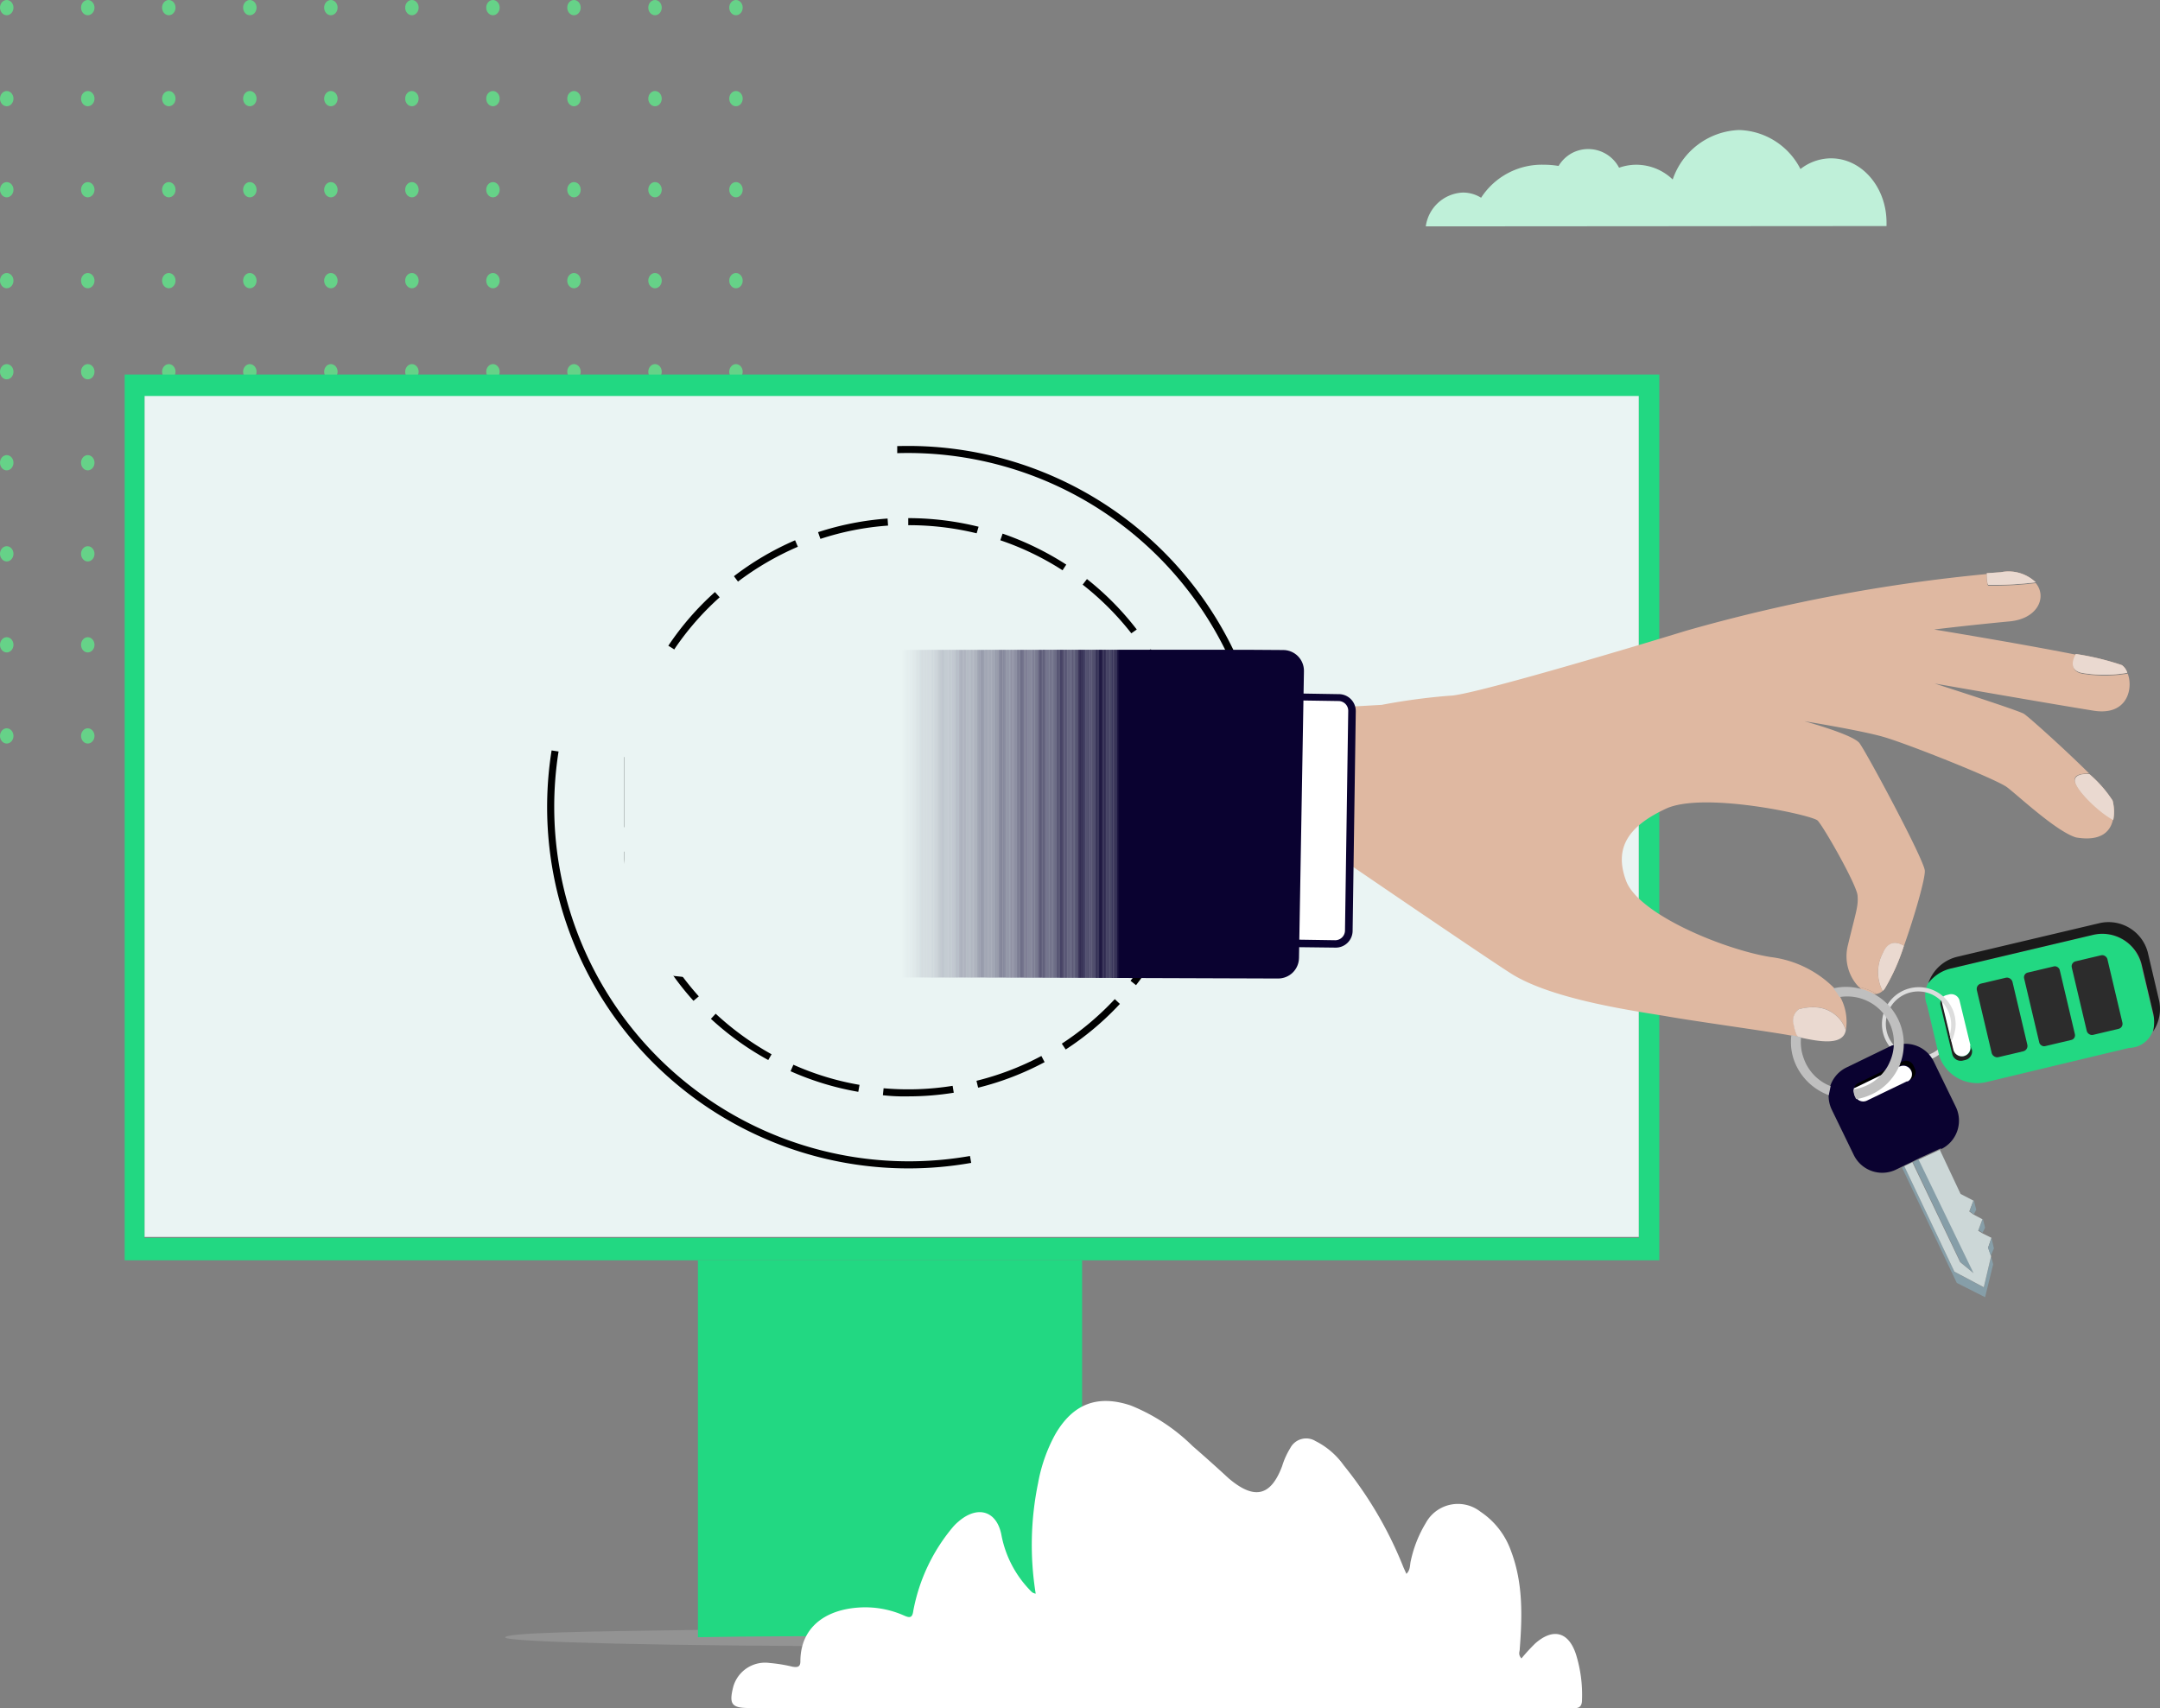 <svg xmlns="http://www.w3.org/2000/svg" xmlns:xlink="http://www.w3.org/1999/xlink" id="Winflotte10-controle" width="266.284" height="210.589" viewBox="0 0 266.284 210.589"><rect x="0" y="0" width="266.284" height="210.589" fill="#808080" stroke="none"/><defs><clipPath id="clip-path"><path id="Trac&#xE9;_1767" data-name="Trac&#xE9; 1767" d="M145,117.5a2.57,2.57,0,0,1-2.58,2.53c-5.21,0-38.9-.16-46.42-.13-38.1.13-36.17,2.92-36.17-19.47,0-22.13-.77-20.9,21.84-20.9,15.23,0,54.79-.09,61.39,0a2.56,2.56,0,0,1,2.55,2.59h0Z" transform="translate(15.14 0.61)" fill="none"></path></clipPath></defs><path id="Trac&#xE9;_1724" data-name="Trac&#xE9; 1724" d="M70.79,125.26l1.62-2.08H65.28v4.18h7.13Z" fill="#1bba6f"></path><path id="Trac&#xE9;_1725" data-name="Trac&#xE9; 1725" d="M45.19,123.18l1.67,2.08-1.67,2.1h7.03v-4.18Z" fill="#1bba6f"></path><path id="Trac&#xE9;_1726" data-name="Trac&#xE9; 1726" d="M52.75,120.3h0a2.24,2.24,0,0,1-.48-1.47h0a2.2,2.2,0,0,0-1.18-2h0a2.21,2.21,0,0,1-1-1.09,2.2,2.2,0,0,0-1.92-1.4h0a2.17,2.17,0,0,1-1.4-.62,2.21,2.21,0,0,0-2.32-.5,2.12,2.12,0,0,1-1.53,0,2.21,2.21,0,0,0-2.32.5,2.17,2.17,0,0,1-1.4.62,2.2,2.2,0,0,0-1.91,1.4,2.21,2.21,0,0,1-1,1.09h0a2.23,2.23,0,0,0-1.19,2h0a2.16,2.16,0,0,1-.47,1.47,2.21,2.21,0,0,0-.25,2.35,2.16,2.16,0,0,1,.16,1.54,2.19,2.19,0,0,0,.73,2.19h0a2.28,2.28,0,0,1,.78,1.33,2.21,2.21,0,0,0,1.58,1.76h0a2.15,2.15,0,0,1,1.24.91h0a2.18,2.18,0,0,0,2.19,1,2.27,2.27,0,0,1,1.48.34,2.19,2.19,0,0,0,2.36,0,2.26,2.26,0,0,1,1.5-.32,2.17,2.17,0,0,0,2.2-1h0a2.14,2.14,0,0,1,1.25-.91h0a2.21,2.21,0,0,0,1.58-1.76,2.16,2.16,0,0,1,.77-1.32,2.21,2.21,0,0,0,.72-2.2,2.22,2.22,0,0,1,.17-1.54,2.21,2.21,0,0,0-.34-2.37Zm-9.1,7.43a5.2,5.2,0,1,1,5.21-5.2h0a5.2,5.2,0,0,1-5.2,5.2Z" transform="translate(15.14 0.61)" fill="#0d0031"></path><path id="Trac&#xE9;_1727" data-name="Trac&#xE9; 1727" d="M43.65,132.86a3.05,3.05,0,0,1-1.61-.47,1.41,1.41,0,0,0-1-.2,3,3,0,0,1-3-1.32,1.42,1.42,0,0,0-.79-.57,3,3,0,0,1-2.2-2.4,1.45,1.45,0,0,0-.49-.85,3,3,0,0,1-1-3,1.34,1.34,0,0,0-.1-1,3,3,0,0,1,.34-3.21,1.35,1.35,0,0,0,.3-.93,3,3,0,0,1,1.66-2.81,1.41,1.41,0,0,0,.66-.72,3,3,0,0,1,2.61-1.9,1.49,1.49,0,0,0,.89-.4,3,3,0,0,1,3.16-.67,1.33,1.33,0,0,0,1,0h0a3,3,0,0,1,3.15.67,1.38,1.38,0,0,0,.9.4,3,3,0,0,1,2.61,1.9,1.35,1.35,0,0,0,.65.72A3,3,0,0,1,53,118.9a1.41,1.41,0,0,0,.31.93,3,3,0,0,1,.34,3.2,1.39,1.39,0,0,0-.11,1,3,3,0,0,1-1,3.06,1.49,1.49,0,0,0-.48.85,3,3,0,0,1-2.2,2.4,1.42,1.42,0,0,0-.79.57,3,3,0,0,1-3,1.32,1.41,1.41,0,0,0-1,.2,3,3,0,0,1-1.42.43Zm-2.35-2.27a3,3,0,0,1,1.61.47,1.38,1.38,0,0,0,1.49,0,3,3,0,0,1,2.06-.44,1.41,1.41,0,0,0,1.38-.6,2.93,2.93,0,0,1,1.7-1.24,1.39,1.39,0,0,0,1-1.1,2.89,2.89,0,0,1,1.09-1.82,1.39,1.39,0,0,0,.46-1.43,3.05,3.05,0,0,1,.22-2.1,1.39,1.39,0,0,0-.15-1.48,3,3,0,0,1-.66-2,1.41,1.41,0,0,0-.75-1.3,3,3,0,0,1-1.4-1.57,1.44,1.44,0,0,0-1.22-.88,3,3,0,0,1-1.92-.85,1.38,1.38,0,0,0-1.47-.31,3,3,0,0,1-2.1,0,1.35,1.35,0,0,0-1.46.31,3,3,0,0,1-1.93.85A1.41,1.41,0,0,0,38,116a3,3,0,0,1-1.42,1.57,1.43,1.43,0,0,0-.74,1.3,3,3,0,0,1-.65,2,1.36,1.36,0,0,0-.15,1.48,3.17,3.17,0,0,1,.22,2.1,1.39,1.39,0,0,0,.46,1.43,3,3,0,0,1,1.09,1.82,1.42,1.42,0,0,0,1,1.1,2.93,2.93,0,0,1,1.7,1.24,1.4,1.4,0,0,0,1.37.6,2.429,2.429,0,0,1,.42-.05Z" transform="translate(15.14 0.61)" fill="#fff"></path><path id="Trac&#xE9;_1728" data-name="Trac&#xE9; 1728" d="M43.65,133.05a3.07,3.07,0,0,1-1.72-.49,1.21,1.21,0,0,0-.81-.17A3.23,3.23,0,0,1,38,131a1.11,1.11,0,0,0-.67-.49,3.19,3.19,0,0,1-2.3-2.56,1.23,1.23,0,0,0-.43-.72,3.22,3.22,0,0,1-1.1-3.3,1.25,1.25,0,0,0-.08-.83,3.18,3.18,0,0,1,.35-3.42,1.13,1.13,0,0,0,.26-.79,3.21,3.21,0,0,1,1.72-3,1.13,1.13,0,0,0,.56-.62,3.2,3.2,0,0,1,2.78-2,1.21,1.21,0,0,0,.76-.34,3.17,3.17,0,0,1,3.36-.71,1.34,1.34,0,0,0,.84,0,3.16,3.16,0,0,1,3.37.71,1.21,1.21,0,0,0,.76.34,3.21,3.21,0,0,1,2.79,2,1.1,1.1,0,0,0,.56.62,3.2,3.2,0,0,1,1.71,3,1.19,1.19,0,0,0,.27.79,3.22,3.22,0,0,1,.36,3.42,1.14,1.14,0,0,0-.09.83,3.22,3.22,0,0,1-1.1,3.3,1.15,1.15,0,0,0-.41.72,3.23,3.23,0,0,1-2.31,2.56,1.21,1.21,0,0,0-.68.49,3.2,3.2,0,0,1-3.14,1.41,1.24,1.24,0,0,0-.82.17A3.21,3.21,0,0,1,43.65,133.05ZM41.3,132a1.51,1.51,0,0,1,.85.25,2.8,2.8,0,0,0,3,0,1.58,1.58,0,0,1,1.1-.23,2.78,2.78,0,0,0,2.8-1.22,1.58,1.58,0,0,1,.9-.66,2.79,2.79,0,0,0,2-2.19,1.54,1.54,0,0,1,.56-1,2.81,2.81,0,0,0,.91-2.94,1.53,1.53,0,0,1,.11-1.09,2.8,2.8,0,0,0-.32-3,1.66,1.66,0,0,1-.34-1.1,2.81,2.81,0,0,0-1.5-2.61,1.53,1.53,0,0,1-.74-.82,2.81,2.81,0,0,0-2.44-1.78,1.52,1.52,0,0,1-1-.45,2.79,2.79,0,0,0-3-.62,1.73,1.73,0,0,1-1.1,0,2.76,2.76,0,0,0-2.94.62,1.52,1.52,0,0,1-1,.45,2.81,2.81,0,0,0-2.44,1.78,1.62,1.62,0,0,1-.65.87,2.82,2.82,0,0,0-1.52,2.61,1.56,1.56,0,0,1-.34,1.1,2.84,2.84,0,0,0-.32,3A1.52,1.52,0,0,1,34,124a2.77,2.77,0,0,0,.93,2.87,1.63,1.63,0,0,1,.56,1,2.8,2.8,0,0,0,2,2.2,1.62,1.62,0,0,1,.91.65A2.74,2.74,0,0,0,41.15,132Z" transform="translate(15.14 0.61)" fill="#0d0031"></path><rect id="Rectangle_1151" data-name="Rectangle 1151" width="21.85" height="5.58" transform="translate(47.98 120.47)" fill="#00d882"></rect><path id="Trac&#xE9;_1729" data-name="Trac&#xE9; 1729" d="M58.94,124.92l-1.83-1.83.73-.73,1.1,1.09,2.1-2.09.72.73Z" fill="#fff"></path><g id="Groupe_930" data-name="Groupe 930"><g id="Trac&#xE9;_1040" data-name="Trac&#xE9; 1040"><path id="Trac&#xE9;_1730" data-name="Trac&#xE9; 1730" d="M217.43,27.26v-.43c0-4.37-3.06-7.92-6.84-7.92a6.15,6.15,0,0,0-3.77,1.32,8.77,8.77,0,0,0-7.58-4.81,9,9,0,0,0-8.17,6.1,6.5,6.5,0,0,0-4.49-1.82,6.39,6.39,0,0,0-2.12.37,4.29,4.29,0,0,0-5.78-1.82,4.37,4.37,0,0,0-1.68,1.6,10.57,10.57,0,0,0-1.77-.15,8.92,8.92,0,0,0-7.78,4.07,4.23,4.23,0,0,0-2.25-.64,4.82,4.82,0,0,0-4.57,4.17Z" transform="translate(15.14 0.61)" fill="#bff0d9"></path></g><g id="Groupe_848" data-name="Groupe 848"><g id="Groupe_550" data-name="Groupe 550"><g id="Groupe_500" data-name="Groupe 500"><g id="Groupe_410" data-name="Groupe 410"><g id="Ellipse_2" data-name="Ellipse 2"><ellipse id="Ellipse_349" data-name="Ellipse 349" cx="0.83" cy="0.94" rx="0.83" ry="0.94" transform="translate(89.9 0)" fill="#66d288"></ellipse></g></g><g id="Groupe_411" data-name="Groupe 411"><g id="Ellipse_3" data-name="Ellipse 3"><ellipse id="Ellipse_350" data-name="Ellipse 350" cx="0.83" cy="0.94" rx="0.83" ry="0.94" transform="translate(89.9 11.22)" fill="#66d288"></ellipse></g></g><g id="Groupe_412" data-name="Groupe 412"><g id="Ellipse_4" data-name="Ellipse 4"><ellipse id="Ellipse_351" data-name="Ellipse 351" cx="0.83" cy="0.94" rx="0.83" ry="0.94" transform="translate(89.9 22.45)" fill="#66d288"></ellipse></g></g><g id="Groupe_413" data-name="Groupe 413"><g id="Ellipse_5" data-name="Ellipse 5"><ellipse id="Ellipse_352" data-name="Ellipse 352" cx="0.83" cy="0.94" rx="0.83" ry="0.94" transform="translate(89.9 33.66)" fill="#66d288"></ellipse></g></g><g id="Groupe_414" data-name="Groupe 414"><g id="Ellipse_6" data-name="Ellipse 6"><ellipse id="Ellipse_353" data-name="Ellipse 353" cx="0.83" cy="0.94" rx="0.83" ry="0.94" transform="translate(89.9 44.89)" fill="#66d288"></ellipse></g></g><g id="Groupe_415" data-name="Groupe 415"><g id="Ellipse_7" data-name="Ellipse 7"><ellipse id="Ellipse_354" data-name="Ellipse 354" cx="0.83" cy="0.94" rx="0.83" ry="0.94" transform="translate(89.9 56.11)" fill="#66d288"></ellipse></g></g><g id="Groupe_416" data-name="Groupe 416"><g id="Ellipse_8" data-name="Ellipse 8"><ellipse id="Ellipse_355" data-name="Ellipse 355" cx="0.83" cy="0.94" rx="0.83" ry="0.94" transform="translate(89.9 67.34)" fill="#66d288"></ellipse></g></g><g id="Groupe_417" data-name="Groupe 417"><g id="Ellipse_9" data-name="Ellipse 9"><ellipse id="Ellipse_356" data-name="Ellipse 356" cx="0.83" cy="0.94" rx="0.83" ry="0.94" transform="translate(89.9 78.56)" fill="#66d288"></ellipse></g></g><g id="Groupe_418" data-name="Groupe 418"><g id="Ellipse_10" data-name="Ellipse 10"><ellipse id="Ellipse_357" data-name="Ellipse 357" cx="0.83" cy="0.94" rx="0.83" ry="0.94" transform="translate(89.9 89.79)" fill="#66d288"></ellipse></g></g><g id="Groupe_419" data-name="Groupe 419"><g id="Ellipse_11" data-name="Ellipse 11"><ellipse id="Ellipse_358" data-name="Ellipse 358" cx="0.83" cy="0.94" rx="0.83" ry="0.94" transform="translate(79.92 0)" fill="#66d288"></ellipse></g></g><g id="Groupe_420" data-name="Groupe 420"><g id="Ellipse_12" data-name="Ellipse 12"><ellipse id="Ellipse_359" data-name="Ellipse 359" cx="0.83" cy="0.94" rx="0.83" ry="0.94" transform="translate(79.92 11.22)" fill="#66d288"></ellipse></g></g><g id="Groupe_421" data-name="Groupe 421"><g id="Ellipse_13" data-name="Ellipse 13"><ellipse id="Ellipse_360" data-name="Ellipse 360" cx="0.83" cy="0.94" rx="0.83" ry="0.94" transform="translate(79.92 22.45)" fill="#66d288"></ellipse></g></g><g id="Groupe_422" data-name="Groupe 422"><g id="Ellipse_14" data-name="Ellipse 14"><ellipse id="Ellipse_361" data-name="Ellipse 361" cx="0.83" cy="0.94" rx="0.83" ry="0.94" transform="translate(79.92 33.66)" fill="#66d288"></ellipse></g></g><g id="Groupe_423" data-name="Groupe 423"><g id="Ellipse_15" data-name="Ellipse 15"><ellipse id="Ellipse_362" data-name="Ellipse 362" cx="0.83" cy="0.94" rx="0.83" ry="0.94" transform="translate(79.92 44.89)" fill="#66d288"></ellipse></g></g><g id="Groupe_424" data-name="Groupe 424"><g id="Ellipse_16" data-name="Ellipse 16"><ellipse id="Ellipse_363" data-name="Ellipse 363" cx="0.83" cy="0.94" rx="0.83" ry="0.94" transform="translate(79.92 56.11)" fill="#66d288"></ellipse></g></g><g id="Groupe_425" data-name="Groupe 425"><g id="Ellipse_17" data-name="Ellipse 17"><ellipse id="Ellipse_364" data-name="Ellipse 364" cx="0.83" cy="0.94" rx="0.83" ry="0.94" transform="translate(79.92 67.34)" fill="#66d288"></ellipse></g></g><g id="Groupe_426" data-name="Groupe 426"><g id="Ellipse_18" data-name="Ellipse 18"><ellipse id="Ellipse_365" data-name="Ellipse 365" cx="0.83" cy="0.94" rx="0.83" ry="0.94" transform="translate(79.92 78.56)" fill="#66d288"></ellipse></g></g><g id="Groupe_427" data-name="Groupe 427"><g id="Ellipse_19" data-name="Ellipse 19"><ellipse id="Ellipse_366" data-name="Ellipse 366" cx="0.83" cy="0.94" rx="0.83" ry="0.94" transform="translate(79.92 89.79)" fill="#66d288"></ellipse></g></g><g id="Groupe_428" data-name="Groupe 428"><g id="Ellipse_20" data-name="Ellipse 20"><ellipse id="Ellipse_367" data-name="Ellipse 367" cx="0.83" cy="0.94" rx="0.83" ry="0.94" transform="translate(69.93 0)" fill="#66d288"></ellipse></g></g><g id="Groupe_429" data-name="Groupe 429"><g id="Ellipse_21" data-name="Ellipse 21"><ellipse id="Ellipse_368" data-name="Ellipse 368" cx="0.83" cy="0.94" rx="0.83" ry="0.94" transform="translate(69.93 11.22)" fill="#66d288"></ellipse></g></g><g id="Groupe_430" data-name="Groupe 430"><g id="Ellipse_22" data-name="Ellipse 22"><ellipse id="Ellipse_369" data-name="Ellipse 369" cx="0.83" cy="0.94" rx="0.83" ry="0.94" transform="translate(69.93 22.45)" fill="#66d288"></ellipse></g></g><g id="Groupe_431" data-name="Groupe 431"><g id="Ellipse_23" data-name="Ellipse 23"><ellipse id="Ellipse_370" data-name="Ellipse 370" cx="0.83" cy="0.94" rx="0.83" ry="0.94" transform="translate(69.93 33.66)" fill="#66d288"></ellipse></g></g><g id="Groupe_432" data-name="Groupe 432"><g id="Ellipse_24" data-name="Ellipse 24"><ellipse id="Ellipse_371" data-name="Ellipse 371" cx="0.83" cy="0.94" rx="0.83" ry="0.94" transform="translate(69.93 44.89)" fill="#66d288"></ellipse></g></g><g id="Groupe_433" data-name="Groupe 433"><g id="Ellipse_25" data-name="Ellipse 25"><ellipse id="Ellipse_372" data-name="Ellipse 372" cx="0.83" cy="0.94" rx="0.83" ry="0.94" transform="translate(69.93 56.11)" fill="#66d288"></ellipse></g></g><g id="Groupe_434" data-name="Groupe 434"><g id="Ellipse_26" data-name="Ellipse 26"><ellipse id="Ellipse_373" data-name="Ellipse 373" cx="0.83" cy="0.94" rx="0.83" ry="0.94" transform="translate(69.93 67.34)" fill="#66d288"></ellipse></g></g><g id="Groupe_435" data-name="Groupe 435"><g id="Ellipse_27" data-name="Ellipse 27"><ellipse id="Ellipse_374" data-name="Ellipse 374" cx="0.83" cy="0.94" rx="0.83" ry="0.94" transform="translate(69.93 78.56)" fill="#66d288"></ellipse></g></g><g id="Groupe_436" data-name="Groupe 436"><g id="Ellipse_28" data-name="Ellipse 28"><ellipse id="Ellipse_375" data-name="Ellipse 375" cx="0.83" cy="0.94" rx="0.83" ry="0.94" transform="translate(69.93 89.79)" fill="#66d288"></ellipse></g></g><g id="Groupe_437" data-name="Groupe 437"><g id="Ellipse_29" data-name="Ellipse 29"><ellipse id="Ellipse_376" data-name="Ellipse 376" cx="0.83" cy="0.94" rx="0.83" ry="0.94" transform="translate(59.94 0)" fill="#66d288"></ellipse></g></g><g id="Groupe_438" data-name="Groupe 438"><g id="Ellipse_30" data-name="Ellipse 30"><ellipse id="Ellipse_377" data-name="Ellipse 377" cx="0.83" cy="0.94" rx="0.83" ry="0.94" transform="translate(59.94 11.22)" fill="#66d288"></ellipse></g></g><g id="Groupe_439" data-name="Groupe 439"><g id="Ellipse_31" data-name="Ellipse 31"><ellipse id="Ellipse_378" data-name="Ellipse 378" cx="0.83" cy="0.94" rx="0.83" ry="0.94" transform="translate(59.94 22.45)" fill="#66d288"></ellipse></g></g><g id="Groupe_440" data-name="Groupe 440"><g id="Ellipse_32" data-name="Ellipse 32"><ellipse id="Ellipse_379" data-name="Ellipse 379" cx="0.83" cy="0.94" rx="0.83" ry="0.94" transform="translate(59.94 33.66)" fill="#66d288"></ellipse></g></g><g id="Groupe_441" data-name="Groupe 441"><g id="Ellipse_33" data-name="Ellipse 33"><ellipse id="Ellipse_380" data-name="Ellipse 380" cx="0.83" cy="0.94" rx="0.83" ry="0.94" transform="translate(59.94 44.89)" fill="#66d288"></ellipse></g></g><g id="Groupe_442" data-name="Groupe 442"><g id="Ellipse_34" data-name="Ellipse 34"><ellipse id="Ellipse_381" data-name="Ellipse 381" cx="0.83" cy="0.94" rx="0.83" ry="0.94" transform="translate(59.94 56.11)" fill="#66d288"></ellipse></g></g><g id="Groupe_443" data-name="Groupe 443"><g id="Ellipse_35" data-name="Ellipse 35"><ellipse id="Ellipse_382" data-name="Ellipse 382" cx="0.83" cy="0.94" rx="0.83" ry="0.94" transform="translate(59.94 67.34)" fill="#66d288"></ellipse></g></g><g id="Groupe_444" data-name="Groupe 444"><g id="Ellipse_36" data-name="Ellipse 36"><ellipse id="Ellipse_383" data-name="Ellipse 383" cx="0.83" cy="0.94" rx="0.83" ry="0.94" transform="translate(59.94 78.56)" fill="#66d288"></ellipse></g></g><g id="Groupe_445" data-name="Groupe 445"><g id="Ellipse_37" data-name="Ellipse 37"><ellipse id="Ellipse_384" data-name="Ellipse 384" cx="0.83" cy="0.94" rx="0.83" ry="0.94" transform="translate(59.94 89.79)" fill="#66d288"></ellipse></g></g><g id="Groupe_446" data-name="Groupe 446"><g id="Ellipse_38" data-name="Ellipse 38"><ellipse id="Ellipse_385" data-name="Ellipse 385" cx="0.83" cy="0.94" rx="0.83" ry="0.94" transform="translate(49.95 0)" fill="#66d288"></ellipse></g></g><g id="Groupe_447" data-name="Groupe 447"><g id="Ellipse_39" data-name="Ellipse 39"><ellipse id="Ellipse_386" data-name="Ellipse 386" cx="0.83" cy="0.94" rx="0.83" ry="0.94" transform="translate(49.95 11.22)" fill="#66d288"></ellipse></g></g><g id="Groupe_448" data-name="Groupe 448"><g id="Ellipse_40" data-name="Ellipse 40"><ellipse id="Ellipse_387" data-name="Ellipse 387" cx="0.83" cy="0.94" rx="0.83" ry="0.94" transform="translate(49.95 22.45)" fill="#66d288"></ellipse></g></g><g id="Groupe_449" data-name="Groupe 449"><g id="Ellipse_41" data-name="Ellipse 41"><ellipse id="Ellipse_388" data-name="Ellipse 388" cx="0.83" cy="0.94" rx="0.83" ry="0.94" transform="translate(49.95 33.66)" fill="#66d288"></ellipse></g></g><g id="Groupe_450" data-name="Groupe 450"><g id="Ellipse_42" data-name="Ellipse 42"><ellipse id="Ellipse_389" data-name="Ellipse 389" cx="0.83" cy="0.94" rx="0.83" ry="0.94" transform="translate(49.95 44.89)" fill="#66d288"></ellipse></g></g><g id="Groupe_451" data-name="Groupe 451"><g id="Ellipse_43" data-name="Ellipse 43"><ellipse id="Ellipse_390" data-name="Ellipse 390" cx="0.83" cy="0.94" rx="0.83" ry="0.94" transform="translate(49.95 56.11)" fill="#66d288"></ellipse></g></g><g id="Groupe_452" data-name="Groupe 452"><g id="Ellipse_44" data-name="Ellipse 44"><ellipse id="Ellipse_391" data-name="Ellipse 391" cx="0.83" cy="0.94" rx="0.83" ry="0.94" transform="translate(49.95 67.34)" fill="#66d288"></ellipse></g></g><g id="Groupe_453" data-name="Groupe 453"><g id="Ellipse_45" data-name="Ellipse 45"><ellipse id="Ellipse_392" data-name="Ellipse 392" cx="0.83" cy="0.94" rx="0.83" ry="0.94" transform="translate(49.95 78.56)" fill="#66d288"></ellipse></g></g><g id="Groupe_454" data-name="Groupe 454"><g id="Ellipse_46" data-name="Ellipse 46"><ellipse id="Ellipse_393" data-name="Ellipse 393" cx="0.83" cy="0.94" rx="0.83" ry="0.94" transform="translate(49.95 89.79)" fill="#66d288"></ellipse></g></g><g id="Groupe_455" data-name="Groupe 455"><g id="Ellipse_47" data-name="Ellipse 47"><ellipse id="Ellipse_394" data-name="Ellipse 394" cx="0.83" cy="0.94" rx="0.83" ry="0.94" transform="translate(39.96 0)" fill="#66d288"></ellipse></g></g><g id="Groupe_456" data-name="Groupe 456"><g id="Ellipse_48" data-name="Ellipse 48"><ellipse id="Ellipse_395" data-name="Ellipse 395" cx="0.83" cy="0.94" rx="0.83" ry="0.94" transform="translate(39.96 11.22)" fill="#66d288"></ellipse></g></g><g id="Groupe_457" data-name="Groupe 457"><g id="Ellipse_49" data-name="Ellipse 49"><ellipse id="Ellipse_396" data-name="Ellipse 396" cx="0.83" cy="0.94" rx="0.83" ry="0.94" transform="translate(39.96 22.45)" fill="#66d288"></ellipse></g></g><g id="Groupe_458" data-name="Groupe 458"><g id="Ellipse_50" data-name="Ellipse 50"><ellipse id="Ellipse_397" data-name="Ellipse 397" cx="0.83" cy="0.94" rx="0.83" ry="0.94" transform="translate(39.96 33.66)" fill="#66d288"></ellipse></g></g><g id="Groupe_459" data-name="Groupe 459"><g id="Ellipse_51" data-name="Ellipse 51"><ellipse id="Ellipse_398" data-name="Ellipse 398" cx="0.83" cy="0.94" rx="0.83" ry="0.94" transform="translate(39.96 44.89)" fill="#66d288"></ellipse></g></g><g id="Groupe_460" data-name="Groupe 460"><g id="Ellipse_52" data-name="Ellipse 52"><ellipse id="Ellipse_399" data-name="Ellipse 399" cx="0.83" cy="0.94" rx="0.83" ry="0.94" transform="translate(39.96 56.11)" fill="#66d288"></ellipse></g></g><g id="Groupe_461" data-name="Groupe 461"><g id="Ellipse_53" data-name="Ellipse 53"><ellipse id="Ellipse_400" data-name="Ellipse 400" cx="0.83" cy="0.94" rx="0.83" ry="0.94" transform="translate(39.96 67.34)" fill="#66d288"></ellipse></g></g><g id="Groupe_462" data-name="Groupe 462"><g id="Ellipse_54" data-name="Ellipse 54"><ellipse id="Ellipse_401" data-name="Ellipse 401" cx="0.83" cy="0.94" rx="0.83" ry="0.94" transform="translate(39.96 78.56)" fill="#66d288"></ellipse></g></g><g id="Groupe_463" data-name="Groupe 463"><g id="Ellipse_55" data-name="Ellipse 55"><ellipse id="Ellipse_402" data-name="Ellipse 402" cx="0.83" cy="0.94" rx="0.83" ry="0.94" transform="translate(39.96 89.79)" fill="#66d288"></ellipse></g></g><g id="Groupe_464" data-name="Groupe 464"><g id="Ellipse_56" data-name="Ellipse 56"><ellipse id="Ellipse_403" data-name="Ellipse 403" cx="0.83" cy="0.94" rx="0.83" ry="0.94" transform="translate(29.97 0)" fill="#66d288"></ellipse></g></g><g id="Groupe_465" data-name="Groupe 465"><g id="Ellipse_57" data-name="Ellipse 57"><ellipse id="Ellipse_404" data-name="Ellipse 404" cx="0.83" cy="0.94" rx="0.83" ry="0.94" transform="translate(29.97 11.22)" fill="#66d288"></ellipse></g></g><g id="Groupe_466" data-name="Groupe 466"><g id="Ellipse_58" data-name="Ellipse 58"><ellipse id="Ellipse_405" data-name="Ellipse 405" cx="0.83" cy="0.94" rx="0.83" ry="0.94" transform="translate(29.97 22.45)" fill="#66d288"></ellipse></g></g><g id="Groupe_467" data-name="Groupe 467"><g id="Ellipse_59" data-name="Ellipse 59"><ellipse id="Ellipse_406" data-name="Ellipse 406" cx="0.83" cy="0.94" rx="0.83" ry="0.94" transform="translate(29.97 33.66)" fill="#66d288"></ellipse></g></g><g id="Groupe_468" data-name="Groupe 468"><g id="Ellipse_60" data-name="Ellipse 60"><ellipse id="Ellipse_407" data-name="Ellipse 407" cx="0.83" cy="0.94" rx="0.83" ry="0.94" transform="translate(29.97 44.89)" fill="#66d288"></ellipse></g></g><g id="Groupe_469" data-name="Groupe 469"><g id="Ellipse_61" data-name="Ellipse 61"><ellipse id="Ellipse_408" data-name="Ellipse 408" cx="0.83" cy="0.94" rx="0.83" ry="0.94" transform="translate(29.97 56.11)" fill="#66d288"></ellipse></g></g><g id="Groupe_470" data-name="Groupe 470"><g id="Ellipse_62" data-name="Ellipse 62"><ellipse id="Ellipse_409" data-name="Ellipse 409" cx="0.83" cy="0.94" rx="0.83" ry="0.94" transform="translate(29.97 67.34)" fill="#66d288"></ellipse></g></g><g id="Groupe_471" data-name="Groupe 471"><g id="Ellipse_63" data-name="Ellipse 63"><ellipse id="Ellipse_410" data-name="Ellipse 410" cx="0.83" cy="0.94" rx="0.83" ry="0.94" transform="translate(29.97 78.56)" fill="#66d288"></ellipse></g></g><g id="Groupe_472" data-name="Groupe 472"><g id="Ellipse_64" data-name="Ellipse 64"><ellipse id="Ellipse_411" data-name="Ellipse 411" cx="0.83" cy="0.94" rx="0.83" ry="0.94" transform="translate(29.97 89.79)" fill="#66d288"></ellipse></g></g><g id="Groupe_473" data-name="Groupe 473"><g id="Ellipse_65" data-name="Ellipse 65"><ellipse id="Ellipse_412" data-name="Ellipse 412" cx="0.83" cy="0.94" rx="0.83" ry="0.94" transform="translate(19.98 0)" fill="#66d288"></ellipse></g></g><g id="Groupe_474" data-name="Groupe 474"><g id="Ellipse_66" data-name="Ellipse 66"><ellipse id="Ellipse_413" data-name="Ellipse 413" cx="0.83" cy="0.94" rx="0.83" ry="0.94" transform="translate(19.98 11.22)" fill="#66d288"></ellipse></g></g><g id="Groupe_475" data-name="Groupe 475"><g id="Ellipse_67" data-name="Ellipse 67"><ellipse id="Ellipse_414" data-name="Ellipse 414" cx="0.83" cy="0.94" rx="0.83" ry="0.94" transform="translate(19.98 22.45)" fill="#66d288"></ellipse></g></g><g id="Groupe_476" data-name="Groupe 476"><g id="Ellipse_68" data-name="Ellipse 68"><ellipse id="Ellipse_415" data-name="Ellipse 415" cx="0.83" cy="0.94" rx="0.83" ry="0.94" transform="translate(19.98 33.66)" fill="#66d288"></ellipse></g></g><g id="Groupe_477" data-name="Groupe 477"><g id="Ellipse_69" data-name="Ellipse 69"><ellipse id="Ellipse_416" data-name="Ellipse 416" cx="0.83" cy="0.94" rx="0.83" ry="0.94" transform="translate(19.98 44.89)" fill="#66d288"></ellipse></g></g><g id="Groupe_478" data-name="Groupe 478"><g id="Ellipse_70" data-name="Ellipse 70"><ellipse id="Ellipse_417" data-name="Ellipse 417" cx="0.83" cy="0.94" rx="0.83" ry="0.94" transform="translate(19.98 56.11)" fill="#66d288"></ellipse></g></g><g id="Groupe_479" data-name="Groupe 479"><g id="Ellipse_71" data-name="Ellipse 71"><ellipse id="Ellipse_418" data-name="Ellipse 418" cx="0.83" cy="0.94" rx="0.83" ry="0.94" transform="translate(19.98 67.34)" fill="#66d288"></ellipse></g></g><g id="Groupe_480" data-name="Groupe 480"><g id="Ellipse_72" data-name="Ellipse 72"><ellipse id="Ellipse_419" data-name="Ellipse 419" cx="0.83" cy="0.94" rx="0.83" ry="0.94" transform="translate(19.98 78.56)" fill="#66d288"></ellipse></g></g><g id="Groupe_481" data-name="Groupe 481"><g id="Ellipse_73" data-name="Ellipse 73"><ellipse id="Ellipse_420" data-name="Ellipse 420" cx="0.83" cy="0.94" rx="0.83" ry="0.94" transform="translate(19.98 89.79)" fill="#66d288"></ellipse></g></g><g id="Groupe_482" data-name="Groupe 482"><g id="Ellipse_74" data-name="Ellipse 74"><ellipse id="Ellipse_421" data-name="Ellipse 421" cx="0.83" cy="0.94" rx="0.83" ry="0.94" transform="translate(9.99 0)" fill="#66d288"></ellipse></g></g><g id="Groupe_483" data-name="Groupe 483"><g id="Ellipse_75" data-name="Ellipse 75"><ellipse id="Ellipse_422" data-name="Ellipse 422" cx="0.83" cy="0.94" rx="0.83" ry="0.94" transform="translate(9.99 11.22)" fill="#66d288"></ellipse></g></g><g id="Groupe_484" data-name="Groupe 484"><g id="Ellipse_76" data-name="Ellipse 76"><ellipse id="Ellipse_423" data-name="Ellipse 423" cx="0.83" cy="0.94" rx="0.83" ry="0.94" transform="translate(9.99 22.45)" fill="#66d288"></ellipse></g></g><g id="Groupe_485" data-name="Groupe 485"><g id="Ellipse_77" data-name="Ellipse 77"><ellipse id="Ellipse_424" data-name="Ellipse 424" cx="0.83" cy="0.94" rx="0.83" ry="0.94" transform="translate(9.99 33.66)" fill="#66d288"></ellipse></g></g><g id="Groupe_486" data-name="Groupe 486"><g id="Ellipse_78" data-name="Ellipse 78"><ellipse id="Ellipse_425" data-name="Ellipse 425" cx="0.83" cy="0.94" rx="0.83" ry="0.94" transform="translate(9.99 44.89)" fill="#66d288"></ellipse></g></g><g id="Groupe_487" data-name="Groupe 487"><g id="Ellipse_79" data-name="Ellipse 79"><ellipse id="Ellipse_426" data-name="Ellipse 426" cx="0.83" cy="0.94" rx="0.83" ry="0.94" transform="translate(9.99 56.11)" fill="#66d288"></ellipse></g></g><g id="Groupe_488" data-name="Groupe 488"><g id="Ellipse_80" data-name="Ellipse 80"><ellipse id="Ellipse_427" data-name="Ellipse 427" cx="0.83" cy="0.94" rx="0.83" ry="0.94" transform="translate(9.99 67.34)" fill="#66d288"></ellipse></g></g><g id="Groupe_489" data-name="Groupe 489"><g id="Ellipse_81" data-name="Ellipse 81"><ellipse id="Ellipse_428" data-name="Ellipse 428" cx="0.83" cy="0.94" rx="0.83" ry="0.94" transform="translate(9.99 78.56)" fill="#66d288"></ellipse></g></g><g id="Groupe_490" data-name="Groupe 490"><g id="Ellipse_82" data-name="Ellipse 82"><ellipse id="Ellipse_429" data-name="Ellipse 429" cx="0.83" cy="0.94" rx="0.83" ry="0.94" transform="translate(9.99 89.79)" fill="#66d288"></ellipse></g></g><g id="Groupe_491" data-name="Groupe 491"><g id="Ellipse_83" data-name="Ellipse 83"><ellipse id="Ellipse_430" data-name="Ellipse 430" cx="0.83" cy="0.94" rx="0.83" ry="0.94" transform="translate(0 0)" fill="#66d288"></ellipse></g></g><g id="Groupe_492" data-name="Groupe 492"><g id="Ellipse_84" data-name="Ellipse 84"><ellipse id="Ellipse_431" data-name="Ellipse 431" cx="0.83" cy="0.94" rx="0.83" ry="0.94" transform="translate(0 11.22)" fill="#66d288"></ellipse></g></g><g id="Groupe_493" data-name="Groupe 493"><g id="Ellipse_85" data-name="Ellipse 85"><ellipse id="Ellipse_432" data-name="Ellipse 432" cx="0.83" cy="0.94" rx="0.83" ry="0.94" transform="translate(0 22.45)" fill="#66d288"></ellipse></g></g><g id="Groupe_494" data-name="Groupe 494"><g id="Ellipse_86" data-name="Ellipse 86"><ellipse id="Ellipse_433" data-name="Ellipse 433" cx="0.83" cy="0.94" rx="0.83" ry="0.94" transform="translate(0 33.66)" fill="#66d288"></ellipse></g></g><g id="Groupe_495" data-name="Groupe 495"><g id="Ellipse_87" data-name="Ellipse 87"><ellipse id="Ellipse_434" data-name="Ellipse 434" cx="0.83" cy="0.94" rx="0.83" ry="0.94" transform="translate(0 44.89)" fill="#66d288"></ellipse></g></g><g id="Groupe_496" data-name="Groupe 496"><g id="Ellipse_88" data-name="Ellipse 88"><ellipse id="Ellipse_435" data-name="Ellipse 435" cx="0.83" cy="0.94" rx="0.83" ry="0.94" transform="translate(0 56.11)" fill="#66d288"></ellipse></g></g><g id="Groupe_497" data-name="Groupe 497"><g id="Ellipse_89" data-name="Ellipse 89"><ellipse id="Ellipse_436" data-name="Ellipse 436" cx="0.83" cy="0.94" rx="0.83" ry="0.94" transform="translate(0 67.34)" fill="#66d288"></ellipse></g></g><g id="Groupe_498" data-name="Groupe 498"><g id="Ellipse_90" data-name="Ellipse 90"><ellipse id="Ellipse_437" data-name="Ellipse 437" cx="0.83" cy="0.94" rx="0.83" ry="0.94" transform="translate(0 78.56)" fill="#66d288"></ellipse></g></g><g id="Groupe_499" data-name="Groupe 499"><g id="Ellipse_91" data-name="Ellipse 91"><ellipse id="Ellipse_438" data-name="Ellipse 438" cx="0.83" cy="0.94" rx="0.83" ry="0.94" transform="translate(0 89.79)" fill="#66d288"></ellipse></g></g></g></g></g><g id="Groupe_929" data-name="Groupe 929"><g id="Rectangle_742" data-name="Rectangle 742"><rect id="Rectangle_1152" data-name="Rectangle 1152" width="184.23" height="103.97" transform="translate(17.81 48.53)" fill="#eaf4f3"></rect></g><g id="Ellipse_127" data-name="Ellipse 127"><path id="Trac&#xE9;_1731" data-name="Trac&#xE9; 1731" d="M96.82,134.56a23.349,23.349,0,0,1-3.12-.14l.09-.86a34.65,34.65,0,0,0,8.51-.3l.14.85a35.3,35.3,0,0,1-5.62.45ZM90.67,134a35.34,35.34,0,0,1-8.35-2.54l.35-.8a34.121,34.121,0,0,0,8.15,2.48Zm14.77-.52-.2-.84a34.859,34.859,0,0,0,8-3.06l.4.76a35.52,35.52,0,0,1-8.15,3.14Zm-25.87-3.4A35.65,35.65,0,0,1,72.5,125l.59-.63a35.39,35.39,0,0,0,6.89,5Zm36.67-1.3-.48-.72a35.349,35.349,0,0,0,6.53-5.49l.63.59a35.56,35.56,0,0,1-6.68,5.62Zm-45.89-6a36,36,0,0,1-5-7.15l.76-.4a35.59,35.59,0,0,0,4.9,7Zm54.56-1.93-.68-.54a34.77,34.77,0,0,0,4.39-7.31l.8.36a36.549,36.549,0,0,1-4.51,7.49Zm-60.9-8a36.291,36.291,0,0,1-2.41-8.43l.86-.13a34.49,34.49,0,0,0,2.41,8.2Zm66.53-2.41-.82-.29a34.851,34.851,0,0,0,1.77-8.33l.85.08a35,35,0,0,1-1.8,8.59Zm-69.25-9c0-.86-.1-1.71-.1-2.57a36.341,36.341,0,0,1,.53-6.16l.86.14a34.71,34.71,0,0,0-.52,6c0,.83,0,1.68.08,2.49Zm70.35-2.54a34.73,34.73,0,0,0-1-8.43l.84-.22a36,36,0,0,1,1,8.65ZM63.22,90l-.83-.23a35,35,0,0,1,3.26-8.1l.76.42A34.889,34.889,0,0,0,63.18,90Zm66.55-2.41A34.77,34.77,0,0,0,126,79.9l.73-.47a35.27,35.27,0,0,1,3.84,7.85ZM68,79.47,67.25,79A35,35,0,0,1,73,72.38l.58.65a34.38,34.38,0,0,0-5.63,6.47Zm56.33-2a35,35,0,0,0-6-6l.53-.69A35.49,35.49,0,0,1,125,77ZM75.85,71.11l-.51-.68A35.53,35.53,0,0,1,82.88,66l.34.8a35.32,35.32,0,0,0-7.4,4.31Zm40-1.41a34.66,34.66,0,0,0-7.67-3.7l.28-.82A36.39,36.39,0,0,1,116.31,69ZM86,65.83,85.71,65a35.84,35.84,0,0,1,8.57-1.68l.06.87A34.509,34.509,0,0,0,86,65.83Zm19.26-.69a35.239,35.239,0,0,0-8.43-1v-.87a36.23,36.23,0,0,1,8.67,1.06Z" transform="translate(15.14 0.61)"></path></g><g id="Groupe_919" data-name="Groupe 919"><g id="Trac&#xE9;_1071" data-name="Trac&#xE9; 1071"><path id="Trac&#xE9;_1732" data-name="Trac&#xE9; 1732" d="M96.8,143.44A44.55,44.55,0,0,1,52.86,91.91l.86.13a43.71,43.71,0,0,0,50.72,49.87l.15.85A44.309,44.309,0,0,1,96.8,143.44Z" transform="translate(15.14 0.61)"></path></g><g id="Trac&#xE9;_1072" data-name="Trac&#xE9; 1072"><path id="Trac&#xE9;_1733" data-name="Trac&#xE9; 1733" d="M139.53,111.33l-.83-.25c.3-1,.55-2,.77-3a43.66,43.66,0,0,0-44-52.82v-.87a44.55,44.55,0,0,1,44.9,53.87,21.942,21.942,0,0,1-.84,3.07Z" transform="translate(15.14 0.61)"></path></g></g><g id="Groupe_921" data-name="Groupe 921"><g id="Trac&#xE9;_1073" data-name="Trac&#xE9; 1073"><path id="Trac&#xE9;_1734" data-name="Trac&#xE9; 1734" d="M225.37,118.8l17.5-4.14a4.94,4.94,0,0,1,5.94,3.61l1.42,6a3.18,3.18,0,0,1-1.81,4.11h0a3.58,3.58,0,0,1-1.12.21l-17.49,4.19a4.94,4.94,0,0,1-6-3.61h0l-1.38-5.84a3.28,3.28,0,0,1,1.82-4.27h0a3.09,3.09,0,0,1,1.12-.26Z" transform="translate(15.14 0.61)" fill="#22d882"></path></g><g id="Trac&#xE9;_1074" data-name="Trac&#xE9; 1074"><path id="Trac&#xE9;_1735" data-name="Trac&#xE9; 1735" d="M227.9,128.75l-.12-.45a1.06,1.06,0,0,1-.77,1.28h0a1.06,1.06,0,0,1-1.29-.77h0l-1.49-6.16a.21.21,0,0,1,0-.11,1,1,0,0,0-.13.83l1.44,6a1.08,1.08,0,0,0,1.29.78l.33-.08a1.08,1.08,0,0,0,.79-1.29Z" transform="translate(15.14 0.61)" fill="#222322"></path></g><g id="Trac&#xE9;_1075" data-name="Trac&#xE9; 1075"><path id="Trac&#xE9;_1736" data-name="Trac&#xE9; 1736" d="M227.78,128.3l-1.34-5.53a1.06,1.06,0,0,0-1.29-.78l-.32.08a1.09,1.09,0,0,0-.65.46v.11l1.49,6.16a1.07,1.07,0,0,0,1.28.79h0a1.05,1.05,0,0,0,.77-1.28h.05Z" transform="translate(15.14 0.61)" fill="#fff"></path></g><g id="Trac&#xE9;_1076" data-name="Trac&#xE9; 1076"><path id="Trac&#xE9;_1737" data-name="Trac&#xE9; 1737" d="M226.19,117.34l17.51-4.14a5,5,0,0,1,5.94,3.61h0l1.37,5.83a4.94,4.94,0,0,1-.72,3.92,5,5,0,0,0,0-2.31l-1.42-6a5,5,0,0,0-5.94-3.61l-17.5,4.14a4.92,4.92,0,0,0-2.85,1.83,5,5,0,0,1,3.61-3.27Z" transform="translate(15.14 0.61)" fill="#1a1a1a"></path></g><g id="Rectangle_743" data-name="Rectangle 743"><rect id="Rectangle_1153" data-name="Rectangle 1153" width="4.51" height="9.32" rx="0.67" transform="translate(243.551 121.423) rotate(-13.29)" fill="#2c2c2c"></rect></g><g id="Rectangle_744" data-name="Rectangle 744"><rect id="Rectangle_1154" data-name="Rectangle 1154" width="4.51" height="9.32" rx="0.59" transform="translate(249.397 120.045) rotate(-13.29)" fill="#2c2c2c"></rect></g><g id="Rectangle_745" data-name="Rectangle 745"><rect id="Rectangle_1155" data-name="Rectangle 1155" width="4.51" height="9.32" rx="0.63" transform="translate(255.263 118.665) rotate(-13.29)" fill="#2c2c2c"></rect></g><g id="Groupe_920" data-name="Groupe 920"><g id="Trac&#xE9;_1077" data-name="Trac&#xE9; 1077"><path id="Trac&#xE9;_1738" data-name="Trac&#xE9; 1738" d="M221.92,130.15a4.54,4.54,0,1,1,4-5,4.22,4.22,0,0,1-.08,1.46,5.26,5.26,0,0,1-.42,1.21l-.2-.85a1.891,1.891,0,0,0,.1-.41,4.11,4.11,0,0,0-.55-3,4,4,0,1,0-4.15,6,3.85,3.85,0,0,0,3.12-.76l.15.62a3.47,3.47,0,0,1-1.97.73Z" transform="translate(15.14 0.61)" fill="#dcdcdc"></path></g></g></g><g id="Groupe_923" data-name="Groupe 923"><g id="Groupe_922" data-name="Groupe 922"><g id="Groupe_1147" data-name="Groupe 1147" opacity="0.15"><path id="Trac&#xE9;_1739" data-name="Trac&#xE9; 1739" d="M139.61,201.27c0,.58-20.7,1.08-46.24,1.08s-46.23-.5-46.23-1.08,9.62-.75,23.76-.93c6.65-.09,14.31-.14,22.47-.14,9.17,0,17.7,0,24.89.17C131.1,200.56,139.61,200.89,139.61,201.27Z" transform="translate(15.14 0.61)" fill="#fff"></path></g><g id="Trac&#xE9;_1079" data-name="Trac&#xE9; 1079"><path id="Trac&#xE9;_1740" data-name="Trac&#xE9; 1740" d="M118.26,154.77v46.5c-7.22-.1-15.72-.16-24.89-.16-8.16,0-15.82,0-22.47.13V154.77Z" transform="translate(15.14 0.61)" fill="#22d882"></path></g></g><g id="Trac&#xE9;_1080" data-name="Trac&#xE9; 1080"><path id="Trac&#xE9;_1741" data-name="Trac&#xE9; 1741" d="M.23,45.57v109.2H189.42V45.57ZM186.9,152H2.67V48.21H186.9Z" transform="translate(15.14 0.61)" fill="#22d882"></path></g></g><g id="_85ZiJN" data-name=" 85ZiJN"><g id="Groupe_924" data-name="Groupe 924"><g id="Trac&#xE9;_1081" data-name="Trac&#xE9; 1081"><path id="Trac&#xE9;_1742" data-name="Trac&#xE9; 1742" d="M112.54,195.87a37.79,37.79,0,0,1,.3-13.66,19.781,19.781,0,0,1,2.12-6c2.18-3.75,5.2-4.91,9.3-3.54a23.2,23.2,0,0,1,7.62,5q2.265,1.965,4.47,4l.28.23c3,2.41,4.94,1.84,6.29-1.75a9.559,9.559,0,0,1,1-2.22,2.21,2.21,0,0,1,3-.94l.08.05a9.48,9.48,0,0,1,3.51,3,48.379,48.379,0,0,1,7.37,12.59l.36.8c.52-.5.41-1.11.55-1.64a15,15,0,0,1,1.83-4.61,4.51,4.51,0,0,1,6.1-1.84,4.829,4.829,0,0,1,.67.44,9.68,9.68,0,0,1,3.74,4.81c1.5,3.94,1.4,8,1.08,12.15,0,.3-.23.61.21,1.12a23.374,23.374,0,0,1,1.72-1.87c2.2-1.92,4.09-1.41,5,1.34a16.82,16.82,0,0,1,.75,5.64c0,.71-.28,1.07-1,1H77.25c-2.19,0-2.54-.46-2-2.6a4.08,4.08,0,0,1,4.52-2.95,18.461,18.461,0,0,1,2.76.45c.57.1,1,.09,1-.64,0-4.14,3-6.38,7.22-6.65a11.81,11.81,0,0,1,5.59,1c.7.31,1,.26,1.11-.59a22.43,22.43,0,0,1,4.9-10.35A5.62,5.62,0,0,1,103,187c2.4-2.09,4.81-1.34,5.34,1.77a13.36,13.36,0,0,0,3.44,6.61,2.81,2.81,0,0,0,.35.34,1.251,1.251,0,0,0,.41.15Z" transform="translate(15.14 0.61)" fill="#fff"></path></g></g></g><g id="Groupe_925" data-name="Groupe 925"><g id="Trac&#xE9;_1082" data-name="Trac&#xE9; 1082"><path id="Trac&#xE9;_1743" data-name="Trac&#xE9; 1743" d="M242.9,87c-5.07-.81-18.44-3.15-19.54-3.34.89.29,10.28,3.3,11,3.73.5.3,5,4.32,8.06,7.37-.83,0-1.92.07-1.78.92.19,1.13,3,3.87,4.71,4.73h0c-.29,1.42-1.39,2.76-4.55,2.23-2.41-.71-7.17-5.18-8.51-6.19S219.8,91,216.91,90.2s-9.26-1.83-9.63-1.9c.35.1,6,1.66,6.81,2.7s7.92,14.27,8.06,15.72c.08.9-1.21,5.45-2.57,9.29-.82-.52-1.91-.71-2.63.94a5,5,0,0,0,0,4.61,1.49,1.49,0,0,1-.74.37,7,7,0,0,0-2.18-.84,5.48,5.48,0,0,1-1.37-5.13c1-4.16,1.31-4.81,1.2-6.16s-4.23-8.57-4.93-9.25-14.1-3.61-18.71-1.45-6.42,4.81-4.89,8.9,11.95,8.43,17.79,9.38a13.34,13.34,0,0,1,7.8,3.77,6.43,6.43,0,0,1,1.5,5.26,4.11,4.11,0,0,0-3.61-2.83,6.06,6.06,0,0,0-1.75.13l-.41.09a1.7,1.7,0,0,0-.63,1.91,4.77,4.77,0,0,0,.35,1.28l.24.26-.91-.19h-.06c-2.16-.42-11.58-1.72-15.07-2.33s-14.27-2-19.5-5.36-33.13-22.49-33.13-22.49l10.92-10.23,6.34-.36a77,77,0,0,1,8.42-1.13c2.41,0,21.49-5.67,29.08-8a206.352,206.352,0,0,1,37.1-7c0,.64,0,1.46.22,1.44a43.429,43.429,0,0,0,5.81-.32h0c1.4,1.67.3,4.39-3.22,4.72-5.37.51-9.31,1-9.31,1s10.63,1.74,17.51,3.11c-.42.76-.8,2,.7,2.33a16.75,16.75,0,0,0,5.65,0C247.86,84.21,247.17,87.71,242.9,87Z" transform="translate(15.14 0.61)" fill="#dfb8a1"></path></g><g id="Trac&#xE9;_1083" data-name="Trac&#xE9; 1083"><path id="Trac&#xE9;_1744" data-name="Trac&#xE9; 1744" d="M216.22,121.94a2.52,2.52,0,0,1-2.17-.85,6.55,6.55,0,0,1,2.17.85Z" transform="translate(15.14 0.61)" fill="#dfb8a1"></path></g><g id="Trac&#xE9;_1084" data-name="Trac&#xE9; 1084"><path id="Trac&#xE9;_1745" data-name="Trac&#xE9; 1745" d="M219.57,116a24.9,24.9,0,0,1-2.34,5.25,1.27,1.27,0,0,1-.27.3,5,5,0,0,1,0-4.61C217.64,115.3,218.74,115.5,219.57,116Z" transform="translate(15.14 0.61)" fill="#dfb8a1"></path></g><g id="Trac&#xE9;_1085" data-name="Trac&#xE9; 1085"><path id="Trac&#xE9;_1746" data-name="Trac&#xE9; 1746" d="M235.82,71.18a43.431,43.431,0,0,1-5.81.32c-.17,0-.21-.81-.22-1.44l1.73-.12A4.85,4.85,0,0,1,235.82,71.18Z" transform="translate(15.14 0.61)" fill="#dfb8a1"></path></g><g id="Trac&#xE9;_1086" data-name="Trac&#xE9; 1086"><path id="Trac&#xE9;_1747" data-name="Trac&#xE9; 1747" d="M245.38,100.49c-1.7-.86-4.52-3.61-4.71-4.73-.14-.85,1-1,1.78-.92a15.23,15.23,0,0,1,2.85,3.25,5.55,5.55,0,0,1,.08,2.4Z" transform="translate(15.14 0.61)" fill="#dfb8a1"></path></g><g id="Trac&#xE9;_1087" data-name="Trac&#xE9; 1087"><path id="Trac&#xE9;_1748" data-name="Trac&#xE9; 1748" d="M247.11,82.34a16.63,16.63,0,0,1-5.63,0c-1.52-.35-1.14-1.56-.71-2.32a33.7,33.7,0,0,1,5.67,1.37,1.79,1.79,0,0,1,.67.95Z" transform="translate(15.14 0.61)" fill="#dfb8a1"></path></g><g id="Trac&#xE9;_1088" data-name="Trac&#xE9; 1088"><path id="Trac&#xE9;_1749" data-name="Trac&#xE9; 1749" d="M219.57,116a24.9,24.9,0,0,1-2.34,5.25,1.27,1.27,0,0,1-.27.3,5,5,0,0,1,0-4.61C217.64,115.3,218.74,115.5,219.57,116Z" transform="translate(15.14 0.61)" fill="#ead9d0"></path></g><g id="Trac&#xE9;_1089" data-name="Trac&#xE9; 1089"><path id="Trac&#xE9;_1750" data-name="Trac&#xE9; 1750" d="M245.38,100.49c-1.7-.86-4.52-3.61-4.71-4.73-.14-.85,1-1,1.78-.92a15.23,15.23,0,0,1,2.85,3.25,5.55,5.55,0,0,1,.08,2.4Z" transform="translate(15.14 0.61)" fill="#ead9d0"></path></g><g id="Trac&#xE9;_1090" data-name="Trac&#xE9; 1090"><path id="Trac&#xE9;_1751" data-name="Trac&#xE9; 1751" d="M247.11,82.34a16.63,16.63,0,0,1-5.63,0c-1.52-.35-1.14-1.56-.71-2.32a33.7,33.7,0,0,1,5.67,1.37,1.79,1.79,0,0,1,.67.95Z" transform="translate(15.14 0.61)" fill="#ead9d0"></path></g><g id="Trac&#xE9;_1091" data-name="Trac&#xE9; 1091"><path id="Trac&#xE9;_1752" data-name="Trac&#xE9; 1752" d="M235.82,71.18a43.431,43.431,0,0,1-5.81.32c-.17,0-.21-.81-.22-1.44l1.73-.12A4.85,4.85,0,0,1,235.82,71.18Z" transform="translate(15.14 0.61)" fill="#ead9d0"></path></g><g id="Trac&#xE9;_1092" data-name="Trac&#xE9; 1092"><path id="Trac&#xE9;_1753" data-name="Trac&#xE9; 1753" d="M212.41,126.41c-.34,1.94-3.31,1.39-5.54.91l-.29-.06-.24-.27a5.73,5.73,0,0,1-.36-1.27,1.71,1.71,0,0,1,.65-1.91l.41-.1a6.4,6.4,0,0,1,1.75-.12A4.1,4.1,0,0,1,212.41,126.41Z" transform="translate(15.14 0.61)" fill="#ead9d0"></path></g></g><g id="Groupe_928" data-name="Groupe 928"><g id="Trac&#xE9;_1093" data-name="Trac&#xE9; 1093"><path id="Trac&#xE9;_1754" data-name="Trac&#xE9; 1754" d="M229.3,149.64l.28,1.11-.31.61-.49-.31Z" transform="translate(15.14 0.61)" fill="#869ea8"></path></g><g id="Trac&#xE9;_1094" data-name="Trac&#xE9; 1094"><path id="Trac&#xE9;_1755" data-name="Trac&#xE9; 1755" d="M228.21,156.4l-1.65-1.4-5.88-12.34.76-.36Z" transform="translate(15.14 0.61)" fill="#869ea8"></path></g><g id="Groupe_927" data-name="Groupe 927"><g id="Trac&#xE9;_1095" data-name="Trac&#xE9; 1095"><path id="Trac&#xE9;_1756" data-name="Trac&#xE9; 1756" d="M224.18,141h-.13l-2.61,1.2-.76.38-1,.48-.29.14-.79.39a3.9,3.9,0,0,1-5.21-1.81h0l-2.71-5.58a3.9,3.9,0,0,1,1.81-5.2h0l5.59-2.71a3.38,3.38,0,0,1,.9-.13,3.87,3.87,0,0,1,4.28,2.12l2.71,5.57a3.9,3.9,0,0,1-1.8,5.21h0Z" transform="translate(15.14 0.61)" fill="#0a0230"></path></g><g id="Trac&#xE9;_1096" data-name="Trac&#xE9; 1096"><path id="Trac&#xE9;_1757" data-name="Trac&#xE9; 1757" d="M220.4,132.47l-.41.21a1,1,0,0,0,.48-1.39h0a1,1,0,0,0-1.38-.48l-5.57,2.71h-.09a1,1,0,0,1,.53-.61l5.41-2.63a1,1,0,0,1,1.38.48l.14.31a1,1,0,0,1-.45,1.39Z" transform="translate(15.14 0.61)"></path></g><g id="Trac&#xE9;_1097" data-name="Trac&#xE9; 1097"><path id="Trac&#xE9;_1758" data-name="Trac&#xE9; 1758" d="M220,132.68l-5,2.41a1.06,1.06,0,0,1-1.39-.49l-.14-.3v-.07a1,1,0,0,1-.06-.48.24.24,0,0,1,0-.12.17.17,0,0,1,0-.1h.08l3.29-1.59,2.16-1.06h.12a1.06,1.06,0,0,1,1.39.49h0a1,1,0,0,1-.48,1.38h0Z" transform="translate(15.14 0.61)" fill="#fff"></path></g><g id="Trac&#xE9;_1098" data-name="Trac&#xE9; 1098"><path id="Trac&#xE9;_1759" data-name="Trac&#xE9; 1759" d="M230.32,154.31l.26.94-1,4.07-3.49-1.76-6.75-14.22.29-.14,6.18,13,3.61,1.92Z" transform="translate(15.14 0.61)" fill="#869ea8"></path></g><g id="Trac&#xE9;_1099" data-name="Trac&#xE9; 1099"><path id="Trac&#xE9;_1760" data-name="Trac&#xE9; 1760" d="M230.37,152l-.42,1.2.37,1.06-.9,3.83-3.62-1.92-6.18-13,1-.48L226.51,155l1.65,1.36-6.77-14,2.61-1.21,2.56,5.44,1.58.82-.51,1.34.51.37,1.11.59-.52,1.41.49.31Z" transform="translate(15.14 0.61)" fill="#ccd7d7"></path></g><g id="Trac&#xE9;_1100" data-name="Trac&#xE9; 1100"><path id="Trac&#xE9;_1761" data-name="Trac&#xE9; 1761" d="M230.37,152l.3,1.31-.39.88-.33-.94Z" transform="translate(15.14 0.61)" fill="#869ea8"></path></g><g id="Trac&#xE9;_1101" data-name="Trac&#xE9; 1101"><path id="Trac&#xE9;_1762" data-name="Trac&#xE9; 1762" d="M228.19,147.34l.3,1.2-.3.56-.51-.38Z" transform="translate(15.14 0.61)" fill="#869ea8"></path></g><g id="Groupe_926" data-name="Groupe 926"><g id="Trac&#xE9;_1102" data-name="Trac&#xE9; 1102"><path id="Trac&#xE9;_1763" data-name="Trac&#xE9; 1763" d="M210.54,133.3l-.23,1.11h0a7.19,7.19,0,0,1-4.22-4.13,6.74,6.74,0,0,1-.39-3.27l.91.19.29.06a5.62,5.62,0,0,0,.32,2.6,5.68,5.68,0,0,0,3.32,3.44Z" transform="translate(15.14 0.61)" fill="#bfbfbf"></path></g><g id="Trac&#xE9;_1103" data-name="Trac&#xE9; 1103"><path id="Trac&#xE9;_1764" data-name="Trac&#xE9; 1764" d="M213.36,133.94a1,1,0,0,1,0-.24h0a6.219,6.219,0,0,0,1.2-.31,5.73,5.73,0,0,0,2.17-1.42c.17-.19.34-.39.49-.59h0a4.93,4.93,0,0,0,.58-1,5.74,5.74,0,0,0,.52-2A5.66,5.66,0,0,0,218,126a5.78,5.78,0,0,0-6.37-3.68,5.49,5.49,0,0,0-.77-1.07,6.71,6.71,0,0,1,3.15,0,7,7,0,0,1,5.4,8.28,5.927,5.927,0,0,1-.3,1h0c0,.15-.11.27-.17.41h0a6.9,6.9,0,0,1-3.91,3.61,6.769,6.769,0,0,1-1.32.35.62.62,0,0,1-.12-.19l-.14-.3v-.07a.9.9,0,0,1-.06-.22Z" transform="translate(15.14 0.61)" fill="#bfbfbf"></path></g></g></g></g><g id="Rectangle_746" data-name="Rectangle 746"><path id="Trac&#xE9;_1765" data-name="Trac&#xE9; 1765" d="M143.85,85.29l6,.1a1.65,1.65,0,0,1,1.63,1.68h0l-.39,27.08a1.67,1.67,0,0,1-1.69,1.64h0l-6.21-.08h0l.45-30.25a.15.15,0,0,1,.13-.17Z" transform="translate(15.14 0.61)" fill="#fff"></path><path id="Trac&#xE9;_1766" data-name="Trac&#xE9; 1766" d="M149.48,116.22h0l-6.67-.08.45-30.68a.56.56,0,0,1,.18-.42.59.59,0,0,1,.42-.17h0l6,.1A2.09,2.09,0,0,1,152,87.08h0l-.39,27.07a2.08,2.08,0,0,1-2.13,2.07Zm-5.79-1,5.78.09h0a1.21,1.21,0,0,0,1.2-1.21l.4-27.08a1.2,1.2,0,0,0-1.2-1.2l-5.78-.09Z" transform="translate(15.14 0.61)" fill="#0a0230"></path></g><g id="Trac&#xE9;_1104" data-name="Trac&#xE9; 1104"><g id="Groupe_1148" data-name="Groupe 1148" clip-path="url(#clip-path)"><rect id="Rectangle_1156" data-name="Rectangle 1156" width="3.88" height="44.52" transform="translate(73.09 78.91)" fill="#eaf4f3"></rect><rect id="Rectangle_1157" data-name="Rectangle 1157" width="34.14" height="44.52" transform="translate(76.96 78.91)" fill="#eaf4f3"></rect><rect id="Rectangle_1158" data-name="Rectangle 1158" width="0.11" height="44.52" transform="translate(111.08 78.91)" fill="#eaf4f3"></rect><rect id="Rectangle_1159" data-name="Rectangle 1159" width="0.11" height="44.52" transform="translate(111.2 78.91)" fill="#e9f3f2"></rect><rect id="Rectangle_1160" data-name="Rectangle 1160" width="0.11" height="44.52" transform="translate(111.31 78.91)" fill="#e8f2f1"></rect><rect id="Rectangle_1161" data-name="Rectangle 1161" width="0.11" height="44.52" transform="translate(111.42 78.91)" fill="#e7f1f1"></rect><rect id="Rectangle_1162" data-name="Rectangle 1162" width="0.11" height="44.52" transform="translate(111.53 78.91)" fill="#e6f0f0"></rect><rect id="Rectangle_1163" data-name="Rectangle 1163" width="0.11" height="44.52" transform="translate(111.65 78.91)" fill="#e5efef"></rect><rect id="Rectangle_1164" data-name="Rectangle 1164" width="0.11" height="44.52" transform="translate(111.76 78.91)" fill="#e4eeee"></rect><rect id="Rectangle_1165" data-name="Rectangle 1165" width="0.11" height="44.52" transform="translate(111.87 78.91)" fill="#e3eded"></rect><rect id="Rectangle_1166" data-name="Rectangle 1166" width="0.11" height="44.52" transform="translate(111.98 78.91)" fill="#e3eced"></rect><rect id="Rectangle_1167" data-name="Rectangle 1167" width="0.11" height="44.52" transform="translate(112.1 78.91)" fill="#e2ebec"></rect><rect id="Rectangle_1168" data-name="Rectangle 1168" width="0.11" height="44.52" transform="translate(112.2 78.91)" fill="#e1eaeb"></rect><rect id="Rectangle_1169" data-name="Rectangle 1169" width="0.11" height="44.52" transform="translate(112.31 78.91)" fill="#e0e9ea"></rect><rect id="Rectangle_1170" data-name="Rectangle 1170" width="0.11" height="44.52" transform="translate(112.43 78.91)" fill="#dfe8e9"></rect><rect id="Rectangle_1171" data-name="Rectangle 1171" width="0.11" height="44.52" transform="translate(112.54 78.91)" fill="#dee7e8"></rect><rect id="Rectangle_1172" data-name="Rectangle 1172" width="0.11" height="44.52" transform="translate(112.65 78.91)" fill="#dde6e8"></rect><rect id="Rectangle_1173" data-name="Rectangle 1173" width="0.11" height="44.52" transform="translate(112.76 78.91)" fill="#dce5e7"></rect><rect id="Rectangle_1174" data-name="Rectangle 1174" width="0.11" height="44.52" transform="translate(112.88 78.91)" fill="#dbe4e6"></rect><rect id="Rectangle_1175" data-name="Rectangle 1175" width="0.11" height="44.52" transform="translate(112.99 78.91)" fill="#dae3e5"></rect><rect id="Rectangle_1176" data-name="Rectangle 1176" width="0.11" height="44.52" transform="translate(113.09 78.91)" fill="#d9e2e4"></rect><rect id="Rectangle_1177" data-name="Rectangle 1177" width="0.11" height="44.52" transform="translate(113.2 78.91)" fill="#d8e1e4"></rect><rect id="Rectangle_1178" data-name="Rectangle 1178" width="0.11" height="44.52" transform="translate(113.32 78.91)" fill="#d7e0e3"></rect><rect id="Rectangle_1179" data-name="Rectangle 1179" width="0.11" height="44.52" transform="translate(113.43 78.91)" fill="#d6dfe2"></rect><rect id="Rectangle_1180" data-name="Rectangle 1180" width="0.11" height="44.52" transform="translate(113.54 78.91)" fill="#d6dee1"></rect><rect id="Rectangle_1181" data-name="Rectangle 1181" width="0.11" height="44.52" transform="translate(113.65 78.91)" fill="#d5dde0"></rect><rect id="Rectangle_1182" data-name="Rectangle 1182" width="0.11" height="44.52" transform="translate(113.77 78.91)" fill="#d4dce0"></rect><rect id="Rectangle_1183" data-name="Rectangle 1183" width="0.11" height="44.52" transform="translate(113.88 78.91)" fill="#d3dbdf"></rect><rect id="Rectangle_1184" data-name="Rectangle 1184" width="0.11" height="44.52" transform="translate(113.99 78.91)" fill="#d2dade"></rect><rect id="Rectangle_1185" data-name="Rectangle 1185" width="0.11" height="44.52" transform="translate(114.09 78.91)" fill="#d1d9dd"></rect><rect id="Rectangle_1186" data-name="Rectangle 1186" width="0.11" height="44.52" transform="translate(114.21 78.91)" fill="#d0d8dc"></rect><rect id="Rectangle_1187" data-name="Rectangle 1187" width="0.11" height="44.52" transform="translate(114.32 78.91)" fill="#cfd7dc"></rect><rect id="Rectangle_1188" data-name="Rectangle 1188" width="0.11" height="44.52" transform="translate(114.43 78.91)" fill="#ced6db"></rect><rect id="Rectangle_1189" data-name="Rectangle 1189" width="0.11" height="44.52" transform="translate(114.54 78.91)" fill="#cdd5da"></rect><rect id="Rectangle_1190" data-name="Rectangle 1190" width="0.11" height="44.52" transform="translate(114.66 78.91)" fill="#ccd4d9"></rect><rect id="Rectangle_1191" data-name="Rectangle 1191" width="0.11" height="44.52" transform="translate(114.77 78.91)" fill="#cbd3d8"></rect><rect id="Rectangle_1192" data-name="Rectangle 1192" width="0.11" height="44.52" transform="translate(114.88 78.91)" fill="#cad2d7"></rect><rect id="Rectangle_1193" data-name="Rectangle 1193" width="0.11" height="44.52" transform="translate(114.98 78.91)" fill="#c9d1d7"></rect><rect id="Rectangle_1194" data-name="Rectangle 1194" width="0.11" height="44.52" transform="translate(115.1 78.91)" fill="#c9d0d6"></rect><rect id="Rectangle_1195" data-name="Rectangle 1195" width="0.11" height="44.52" transform="translate(115.21 78.91)" fill="#c8cfd5"></rect><rect id="Rectangle_1196" data-name="Rectangle 1196" width="0.11" height="44.52" transform="translate(115.32 78.91)" fill="#c7ced4"></rect><rect id="Rectangle_1197" data-name="Rectangle 1197" width="0.11" height="44.52" transform="translate(115.43 78.91)" fill="#c6cdd3"></rect><rect id="Rectangle_1198" data-name="Rectangle 1198" width="0.11" height="44.52" transform="translate(115.55 78.91)" fill="#c5ccd3"></rect><rect id="Rectangle_1199" data-name="Rectangle 1199" width="0.11" height="44.52" transform="translate(115.66 78.91)" fill="#c4cbd2"></rect><rect id="Rectangle_1200" data-name="Rectangle 1200" width="0.11" height="44.52" transform="translate(115.77 78.91)" fill="#c3cad1"></rect><rect id="Rectangle_1201" data-name="Rectangle 1201" width="0.11" height="44.52" transform="translate(115.88 78.91)" fill="#c2c9d0"></rect><rect id="Rectangle_1202" data-name="Rectangle 1202" width="0.11" height="44.52" transform="translate(116 78.91)" fill="#c1c8cf"></rect><rect id="Rectangle_1203" data-name="Rectangle 1203" width="0.11" height="44.52" transform="translate(116.1 78.91)" fill="#c0c7cf"></rect><rect id="Rectangle_1204" data-name="Rectangle 1204" width="0.11" height="44.52" transform="translate(116.21 78.91)" fill="#bfc6ce"></rect><rect id="Rectangle_1205" data-name="Rectangle 1205" width="0.11" height="44.52" transform="translate(116.32 78.91)" fill="#bec5cd"></rect><rect id="Rectangle_1206" data-name="Rectangle 1206" width="0.11" height="44.52" transform="translate(116.44 78.91)" fill="#bdc4cc"></rect><rect id="Rectangle_1207" data-name="Rectangle 1207" width="0.11" height="44.52" transform="translate(116.55 78.91)" fill="#bcc3cb"></rect><rect id="Rectangle_1208" data-name="Rectangle 1208" width="0.11" height="44.52" transform="translate(116.66 78.91)" fill="#bcc2cb"></rect><rect id="Rectangle_1209" data-name="Rectangle 1209" width="0.11" height="44.52" transform="translate(116.77 78.91)" fill="#bbc1ca"></rect><rect id="Rectangle_1210" data-name="Rectangle 1210" width="0.11" height="44.52" transform="translate(116.89 78.91)" fill="#bac0c9"></rect><rect id="Rectangle_1211" data-name="Rectangle 1211" width="0.11" height="44.52" transform="translate(116.99 78.91)" fill="#b9bfc8"></rect><rect id="Rectangle_1212" data-name="Rectangle 1212" width="0.11" height="44.52" transform="translate(117.1 78.91)" fill="#b8bec7"></rect><rect id="Rectangle_1213" data-name="Rectangle 1213" width="0.11" height="44.52" transform="translate(117.21 78.91)" fill="#b7bdc6"></rect><rect id="Rectangle_1214" data-name="Rectangle 1214" width="0.11" height="44.52" transform="translate(117.33 78.91)" fill="#b6bcc6"></rect><rect id="Rectangle_1215" data-name="Rectangle 1215" width="0.11" height="44.52" transform="translate(117.44 78.91)" fill="#b5bbc5"></rect><rect id="Rectangle_1216" data-name="Rectangle 1216" width="0.11" height="44.52" transform="translate(117.55 78.91)" fill="#b4bac4"></rect><rect id="Rectangle_1217" data-name="Rectangle 1217" width="0.11" height="44.52" transform="translate(117.66 78.91)" fill="#b3b9c3"></rect><rect id="Rectangle_1218" data-name="Rectangle 1218" width="0.11" height="44.52" transform="translate(117.78 78.91)" fill="#b2b8c2"></rect><rect id="Rectangle_1219" data-name="Rectangle 1219" width="0.11" height="44.52" transform="translate(117.89 78.91)" fill="#b1b7c2"></rect><rect id="Rectangle_1220" data-name="Rectangle 1220" width="0.11" height="44.52" transform="translate(117.99 78.91)" fill="#b0b6c1"></rect><rect id="Rectangle_1221" data-name="Rectangle 1221" width="0.11" height="44.52" transform="translate(118.1 78.91)" fill="#afb5c0"></rect><rect id="Rectangle_1222" data-name="Rectangle 1222" width="0.11" height="44.52" transform="translate(118.22 78.91)" fill="#afb4bf"></rect><rect id="Rectangle_1223" data-name="Rectangle 1223" width="0.11" height="44.52" transform="translate(118.33 78.91)" fill="#aeb3be"></rect><rect id="Rectangle_1224" data-name="Rectangle 1224" width="0.11" height="44.52" transform="translate(118.44 78.91)" fill="#adb2be"></rect><rect id="Rectangle_1225" data-name="Rectangle 1225" width="0.11" height="44.52" transform="translate(118.55 78.91)" fill="#acb1bd"></rect><rect id="Rectangle_1226" data-name="Rectangle 1226" width="0.11" height="44.52" transform="translate(118.67 78.91)" fill="#abb0bc"></rect><rect id="Rectangle_1227" data-name="Rectangle 1227" width="0.11" height="44.52" transform="translate(118.78 78.91)" fill="#aaafbb"></rect><rect id="Rectangle_1228" data-name="Rectangle 1228" width="0.11" height="44.52" transform="translate(118.88 78.91)" fill="#a9aeba"></rect><rect id="Rectangle_1229" data-name="Rectangle 1229" width="0.11" height="44.52" transform="translate(118.99 78.91)" fill="#a8adba"></rect><rect id="Rectangle_1230" data-name="Rectangle 1230" width="0.11" height="44.52" transform="translate(119.11 78.91)" fill="#a7acb9"></rect><rect id="Rectangle_1231" data-name="Rectangle 1231" width="0.11" height="44.52" transform="translate(119.22 78.91)" fill="#a6abb8"></rect><rect id="Rectangle_1232" data-name="Rectangle 1232" width="0.11" height="44.52" transform="translate(119.33 78.91)" fill="#a5aab7"></rect><rect id="Rectangle_1233" data-name="Rectangle 1233" width="0.11" height="44.52" transform="translate(119.44 78.91)" fill="#a4a9b6"></rect><rect id="Rectangle_1234" data-name="Rectangle 1234" width="0.11" height="44.52" transform="translate(119.56 78.91)" fill="#a3a8b6"></rect><rect id="Rectangle_1235" data-name="Rectangle 1235" width="0.11" height="44.52" transform="translate(119.67 78.91)" fill="#a2a7b5"></rect><rect id="Rectangle_1236" data-name="Rectangle 1236" width="0.11" height="44.52" transform="translate(119.77 78.91)" fill="#a2a6b4"></rect><rect id="Rectangle_1237" data-name="Rectangle 1237" width="0.11" height="44.52" transform="translate(119.88 78.91)" fill="#a1a5b3"></rect><rect id="Rectangle_1238" data-name="Rectangle 1238" width="0.11" height="44.52" transform="translate(120 78.91)" fill="#a0a4b2"></rect><rect id="Rectangle_1239" data-name="Rectangle 1239" width="0.11" height="44.52" transform="translate(120.11 78.91)" fill="#9fa3b1"></rect><rect id="Rectangle_1240" data-name="Rectangle 1240" width="0.11" height="44.52" transform="translate(120.22 78.91)" fill="#9ea2b1"></rect><rect id="Rectangle_1241" data-name="Rectangle 1241" width="0.11" height="44.52" transform="translate(120.33 78.91)" fill="#9da1b0"></rect><rect id="Rectangle_1242" data-name="Rectangle 1242" width="0.11" height="44.52" transform="translate(120.45 78.91)" fill="#9ca0af"></rect><rect id="Rectangle_1243" data-name="Rectangle 1243" width="0.11" height="44.52" transform="translate(120.56 78.91)" fill="#9b9fae"></rect><rect id="Rectangle_1244" data-name="Rectangle 1244" width="0.11" height="44.52" transform="translate(120.67 78.91)" fill="#9a9ead"></rect><rect id="Rectangle_1245" data-name="Rectangle 1245" width="0.11" height="44.52" transform="translate(120.77 78.91)" fill="#999dad"></rect><rect id="Rectangle_1246" data-name="Rectangle 1246" width="0.11" height="44.52" transform="translate(120.89 78.91)" fill="#989cac"></rect><rect id="Rectangle_1247" data-name="Rectangle 1247" width="0.11" height="44.52" transform="translate(121 78.91)" fill="#979bab"></rect><rect id="Rectangle_1248" data-name="Rectangle 1248" width="0.11" height="44.52" transform="translate(121.11 78.91)" fill="#969aaa"></rect><rect id="Rectangle_1249" data-name="Rectangle 1249" width="0.11" height="44.52" transform="translate(121.22 78.91)" fill="#9599a9"></rect><rect id="Rectangle_1250" data-name="Rectangle 1250" width="0.11" height="44.52" transform="translate(121.34 78.91)" fill="#9498a9"></rect><rect id="Rectangle_1251" data-name="Rectangle 1251" width="0.11" height="44.52" transform="translate(121.45 78.91)" fill="#9497a8"></rect><rect id="Rectangle_1252" data-name="Rectangle 1252" width="0.11" height="44.52" transform="translate(121.56 78.91)" fill="#9396a7"></rect><rect id="Rectangle_1253" data-name="Rectangle 1253" width="0.11" height="44.52" transform="translate(121.66 78.91)" fill="#9295a6"></rect><rect id="Rectangle_1254" data-name="Rectangle 1254" width="0.11" height="44.52" transform="translate(121.79 78.91)" fill="#9194a5"></rect><rect id="Rectangle_1255" data-name="Rectangle 1255" width="0.11" height="44.52" transform="translate(121.89 78.91)" fill="#9093a5"></rect><rect id="Rectangle_1256" data-name="Rectangle 1256" width="0.11" height="44.52" transform="translate(122 78.91)" fill="#8f92a4"></rect><rect id="Rectangle_1257" data-name="Rectangle 1257" width="0.11" height="44.52" transform="translate(122.11 78.91)" fill="#8e91a3"></rect><rect id="Rectangle_1258" data-name="Rectangle 1258" width="0.11" height="44.52" transform="translate(122.23 78.91)" fill="#8d90a2"></rect><rect id="Rectangle_1259" data-name="Rectangle 1259" width="0.11" height="44.52" transform="translate(122.34 78.91)" fill="#8c8fa1"></rect><rect id="Rectangle_1260" data-name="Rectangle 1260" width="0.11" height="44.52" transform="translate(122.45 78.91)" fill="#8b8ea0"></rect><rect id="Rectangle_1261" data-name="Rectangle 1261" width="0.11" height="44.52" transform="translate(122.56 78.91)" fill="#8a8da0"></rect><rect id="Rectangle_1262" data-name="Rectangle 1262" width="0.11" height="44.52" transform="translate(122.68 78.91)" fill="#898c9f"></rect><rect id="Rectangle_1263" data-name="Rectangle 1263" width="0.11" height="44.52" transform="translate(122.78 78.91)" fill="#888b9e"></rect><rect id="Rectangle_1264" data-name="Rectangle 1264" width="0.11" height="44.52" transform="translate(122.89 78.91)" fill="#878a9d"></rect><rect id="Rectangle_1265" data-name="Rectangle 1265" width="0.11" height="44.52" transform="translate(123 78.91)" fill="#87899c"></rect><rect id="Rectangle_1266" data-name="Rectangle 1266" width="0.11" height="44.52" transform="translate(123.12 78.91)" fill="#86889c"></rect><rect id="Rectangle_1267" data-name="Rectangle 1267" width="0.11" height="44.52" transform="translate(123.23 78.91)" fill="#85879b"></rect><rect id="Rectangle_1268" data-name="Rectangle 1268" width="0.11" height="44.52" transform="translate(123.34 78.91)" fill="#84869a"></rect><rect id="Rectangle_1269" data-name="Rectangle 1269" width="0.11" height="44.52" transform="translate(123.45 78.91)" fill="#838599"></rect><rect id="Rectangle_1270" data-name="Rectangle 1270" width="0.11" height="44.52" transform="translate(123.57 78.91)" fill="#828498"></rect><rect id="Rectangle_1271" data-name="Rectangle 1271" width="0.11" height="44.52" transform="translate(123.67 78.91)" fill="#818398"></rect><rect id="Rectangle_1272" data-name="Rectangle 1272" width="0.11" height="44.52" transform="translate(123.78 78.91)" fill="#808297"></rect><rect id="Rectangle_1273" data-name="Rectangle 1273" width="0.11" height="44.52" transform="translate(123.89 78.91)" fill="#7f8196"></rect><rect id="Rectangle_1274" data-name="Rectangle 1274" width="0.11" height="44.52" transform="translate(124.01 78.91)" fill="#7e8095"></rect><rect id="Rectangle_1275" data-name="Rectangle 1275" width="0.11" height="44.52" transform="translate(124.12 78.91)" fill="#7d7f94"></rect><rect id="Rectangle_1276" data-name="Rectangle 1276" width="0.11" height="44.52" transform="translate(124.23 78.91)" fill="#7c7e94"></rect><rect id="Rectangle_1277" data-name="Rectangle 1277" width="0.11" height="44.52" transform="translate(124.34 78.91)" fill="#7b7d93"></rect><rect id="Rectangle_1278" data-name="Rectangle 1278" width="0.11" height="44.52" transform="translate(124.46 78.91)" fill="#7a7c92"></rect><rect id="Rectangle_1279" data-name="Rectangle 1279" width="0.11" height="44.52" transform="translate(124.57 78.91)" fill="#7a7a91"></rect><rect id="Rectangle_1280" data-name="Rectangle 1280" width="0.11" height="44.52" transform="translate(124.67 78.91)" fill="#797990"></rect><rect id="Rectangle_1281" data-name="Rectangle 1281" width="0.11" height="44.52" transform="translate(124.78 78.91)" fill="#78788f"></rect><rect id="Rectangle_1282" data-name="Rectangle 1282" width="0.11" height="44.52" transform="translate(124.9 78.91)" fill="#77778f"></rect><rect id="Rectangle_1283" data-name="Rectangle 1283" width="0.11" height="44.52" transform="translate(125.01 78.91)" fill="#76768e"></rect><rect id="Rectangle_1284" data-name="Rectangle 1284" width="0.11" height="44.52" transform="translate(125.12 78.91)" fill="#75758d"></rect><rect id="Rectangle_1285" data-name="Rectangle 1285" width="0.11" height="44.52" transform="translate(125.23 78.91)" fill="#74748c"></rect><rect id="Rectangle_1286" data-name="Rectangle 1286" width="0.11" height="44.52" transform="translate(125.35 78.91)" fill="#73738b"></rect><rect id="Rectangle_1287" data-name="Rectangle 1287" width="0.11" height="44.52" transform="translate(125.46 78.91)" fill="#72728b"></rect><rect id="Rectangle_1288" data-name="Rectangle 1288" width="0.11" height="44.52" transform="translate(125.56 78.91)" fill="#71718a"></rect><rect id="Rectangle_1289" data-name="Rectangle 1289" width="0.11" height="44.52" transform="translate(125.67 78.91)" fill="#707089"></rect><rect id="Rectangle_1290" data-name="Rectangle 1290" width="0.11" height="44.52" transform="translate(125.79 78.91)" fill="#6f6f88"></rect><rect id="Rectangle_1291" data-name="Rectangle 1291" width="0.11" height="44.52" transform="translate(125.9 78.91)" fill="#6e6e87"></rect><rect id="Rectangle_1292" data-name="Rectangle 1292" width="0.11" height="44.52" transform="translate(126.01 78.91)" fill="#6d6d87"></rect><rect id="Rectangle_1293" data-name="Rectangle 1293" width="0.11" height="44.52" transform="translate(126.12 78.91)" fill="#6d6c86"></rect><rect id="Rectangle_1294" data-name="Rectangle 1294" width="0.11" height="44.52" transform="translate(126.24 78.91)" fill="#6c6b85"></rect><rect id="Rectangle_1295" data-name="Rectangle 1295" width="0.11" height="44.52" transform="translate(126.35 78.91)" fill="#6b6a84"></rect><rect id="Rectangle_1296" data-name="Rectangle 1296" width="0.11" height="44.52" transform="translate(126.46 78.91)" fill="#6a6983"></rect><rect id="Rectangle_1297" data-name="Rectangle 1297" width="0.11" height="44.52" transform="translate(126.56 78.91)" fill="#696883"></rect><rect id="Rectangle_1298" data-name="Rectangle 1298" width="0.11" height="44.52" transform="translate(126.68 78.91)" fill="#686782"></rect><rect id="Rectangle_1299" data-name="Rectangle 1299" width="0.11" height="44.52" transform="translate(126.79 78.91)" fill="#676681"></rect><rect id="Rectangle_1300" data-name="Rectangle 1300" width="0.11" height="44.52" transform="translate(126.9 78.91)" fill="#666580"></rect><rect id="Rectangle_1301" data-name="Rectangle 1301" width="0.11" height="44.52" transform="translate(127.01 78.91)" fill="#65647f"></rect><rect id="Rectangle_1302" data-name="Rectangle 1302" width="0.11" height="44.52" transform="translate(127.13 78.91)" fill="#64637e"></rect><rect id="Rectangle_1303" data-name="Rectangle 1303" width="0.11" height="44.52" transform="translate(127.24 78.91)" fill="#63627e"></rect><rect id="Rectangle_1304" data-name="Rectangle 1304" width="0.11" height="44.52" transform="translate(127.35 78.91)" fill="#62617d"></rect><rect id="Rectangle_1305" data-name="Rectangle 1305" width="0.11" height="44.52" transform="translate(127.45 78.91)" fill="#61607c"></rect><rect id="Rectangle_1306" data-name="Rectangle 1306" width="0.11" height="44.52" transform="translate(127.57 78.91)" fill="#605f7b"></rect><rect id="Rectangle_1307" data-name="Rectangle 1307" width="0.11" height="44.52" transform="translate(127.68 78.91)" fill="#605e7a"></rect><rect id="Rectangle_1308" data-name="Rectangle 1308" width="0.11" height="44.52" transform="translate(127.79 78.91)" fill="#5f5d7a"></rect><rect id="Rectangle_1309" data-name="Rectangle 1309" width="0.11" height="44.52" transform="translate(127.9 78.91)" fill="#5e5c79"></rect><rect id="Rectangle_1310" data-name="Rectangle 1310" width="0.11" height="44.52" transform="translate(128.02 78.91)" fill="#5d5b78"></rect><rect id="Rectangle_1311" data-name="Rectangle 1311" width="0.11" height="44.52" transform="translate(128.13 78.91)" fill="#5c5a77"></rect><rect id="Rectangle_1312" data-name="Rectangle 1312" width="0.11" height="44.52" transform="translate(128.24 78.91)" fill="#5b5976"></rect><rect id="Rectangle_1313" data-name="Rectangle 1313" width="0.11" height="44.52" transform="translate(128.34 78.91)" fill="#5a5876"></rect><rect id="Rectangle_1314" data-name="Rectangle 1314" width="0.11" height="44.52" transform="translate(128.47 78.91)" fill="#595775"></rect><rect id="Rectangle_1315" data-name="Rectangle 1315" width="0.11" height="44.52" transform="translate(128.57 78.91)" fill="#585674"></rect><rect id="Rectangle_1316" data-name="Rectangle 1316" width="0.11" height="44.52" transform="translate(128.68 78.91)" fill="#575573"></rect><rect id="Rectangle_1317" data-name="Rectangle 1317" width="0.11" height="44.52" transform="translate(128.79 78.91)" fill="#565472"></rect><rect id="Rectangle_1318" data-name="Rectangle 1318" width="0.11" height="44.52" transform="translate(128.91 78.91)" fill="#555372"></rect><rect id="Rectangle_1319" data-name="Rectangle 1319" width="0.11" height="44.52" transform="translate(129.02 78.91)" fill="#545271"></rect><rect id="Rectangle_1320" data-name="Rectangle 1320" width="0.11" height="44.52" transform="translate(129.13 78.91)" fill="#535170"></rect><rect id="Rectangle_1321" data-name="Rectangle 1321" width="0.11" height="44.52" transform="translate(129.24 78.91)" fill="#52506f"></rect><rect id="Rectangle_1322" data-name="Rectangle 1322" width="0.11" height="44.52" transform="translate(129.36 78.91)" fill="#524f6e"></rect><rect id="Rectangle_1323" data-name="Rectangle 1323" width="0.11" height="44.52" transform="translate(129.46 78.91)" fill="#514e6d"></rect><rect id="Rectangle_1324" data-name="Rectangle 1324" width="0.11" height="44.52" transform="translate(129.57 78.91)" fill="#504d6d"></rect><rect id="Rectangle_1325" data-name="Rectangle 1325" width="0.11" height="44.52" transform="translate(129.68 78.91)" fill="#4f4c6c"></rect><rect id="Rectangle_1326" data-name="Rectangle 1326" width="0.11" height="44.52" transform="translate(129.8 78.91)" fill="#4e4b6b"></rect><rect id="Rectangle_1327" data-name="Rectangle 1327" width="0.11" height="44.52" transform="translate(129.91 78.91)" fill="#4d4a6a"></rect><rect id="Rectangle_1328" data-name="Rectangle 1328" width="0.11" height="44.52" transform="translate(130.02 78.91)" fill="#4c4969"></rect><rect id="Rectangle_1329" data-name="Rectangle 1329" width="0.11" height="44.52" transform="translate(130.13 78.91)" fill="#4b4869"></rect><rect id="Rectangle_1330" data-name="Rectangle 1330" width="0.11" height="44.52" transform="translate(130.25 78.91)" fill="#4a4768"></rect><rect id="Rectangle_1331" data-name="Rectangle 1331" width="0.11" height="44.52" transform="translate(130.36 78.91)" fill="#494667"></rect><rect id="Rectangle_1332" data-name="Rectangle 1332" width="0.11" height="44.52" transform="translate(130.46 78.91)" fill="#484566"></rect><rect id="Rectangle_1333" data-name="Rectangle 1333" width="0.11" height="44.52" transform="translate(130.57 78.91)" fill="#474465"></rect><rect id="Rectangle_1334" data-name="Rectangle 1334" width="0.11" height="44.52" transform="translate(130.69 78.91)" fill="#464365"></rect><rect id="Rectangle_1335" data-name="Rectangle 1335" width="0.11" height="44.52" transform="translate(130.8 78.91)" fill="#454264"></rect><rect id="Rectangle_1336" data-name="Rectangle 1336" width="0.11" height="44.52" transform="translate(130.91 78.91)" fill="#454163"></rect><rect id="Rectangle_1337" data-name="Rectangle 1337" width="0.11" height="44.52" transform="translate(131.02 78.91)" fill="#444062"></rect><rect id="Rectangle_1338" data-name="Rectangle 1338" width="0.11" height="44.52" transform="translate(131.14 78.91)" fill="#433f61"></rect><rect id="Rectangle_1339" data-name="Rectangle 1339" width="0.11" height="44.52" transform="translate(131.25 78.91)" fill="#423e61"></rect><rect id="Rectangle_1340" data-name="Rectangle 1340" width="0.11" height="44.52" transform="translate(131.35 78.91)" fill="#413d60"></rect><rect id="Rectangle_1341" data-name="Rectangle 1341" width="0.11" height="44.52" transform="translate(131.46 78.91)" fill="#403c5f"></rect><rect id="Rectangle_1342" data-name="Rectangle 1342" width="0.11" height="44.52" transform="translate(131.58 78.91)" fill="#3f3b5e"></rect><rect id="Rectangle_1343" data-name="Rectangle 1343" width="0.11" height="44.52" transform="translate(131.69 78.91)" fill="#3e3a5d"></rect><rect id="Rectangle_1344" data-name="Rectangle 1344" width="0.11" height="44.52" transform="translate(131.8 78.91)" fill="#3d395d"></rect><rect id="Rectangle_1345" data-name="Rectangle 1345" width="0.11" height="44.52" transform="translate(131.91 78.91)" fill="#3c385c"></rect><rect id="Rectangle_1346" data-name="Rectangle 1346" width="0.11" height="44.52" transform="translate(132.03 78.91)" fill="#3b375b"></rect><rect id="Rectangle_1347" data-name="Rectangle 1347" width="0.11" height="44.52" transform="translate(132.14 78.91)" fill="#3a365a"></rect><rect id="Rectangle_1348" data-name="Rectangle 1348" width="0.11" height="44.52" transform="translate(132.24 78.91)" fill="#393559"></rect><rect id="Rectangle_1349" data-name="Rectangle 1349" width="0.11" height="44.52" transform="translate(132.35 78.91)" fill="#383458"></rect><rect id="Rectangle_1350" data-name="Rectangle 1350" width="0.11" height="44.52" transform="translate(132.47 78.91)" fill="#383358"></rect><rect id="Rectangle_1351" data-name="Rectangle 1351" width="0.11" height="44.52" transform="translate(132.58 78.91)" fill="#373257"></rect><rect id="Rectangle_1352" data-name="Rectangle 1352" width="0.11" height="44.52" transform="translate(132.69 78.91)" fill="#363156"></rect><rect id="Rectangle_1353" data-name="Rectangle 1353" width="0.11" height="44.52" transform="translate(132.8 78.91)" fill="#353055"></rect><rect id="Rectangle_1354" data-name="Rectangle 1354" width="0.11" height="44.52" transform="translate(132.92 78.91)" fill="#342f54"></rect><rect id="Rectangle_1355" data-name="Rectangle 1355" width="0.11" height="44.52" transform="translate(133.03 78.91)" fill="#332e54"></rect><rect id="Rectangle_1356" data-name="Rectangle 1356" width="0.11" height="44.52" transform="translate(133.14 78.91)" fill="#322d53"></rect><rect id="Rectangle_1357" data-name="Rectangle 1357" width="0.11" height="44.52" transform="translate(133.24 78.91)" fill="#312c52"></rect><rect id="Rectangle_1358" data-name="Rectangle 1358" width="0.11" height="44.52" transform="translate(133.36 78.91)" fill="#302b51"></rect><rect id="Rectangle_1359" data-name="Rectangle 1359" width="0.11" height="44.52" transform="translate(133.47 78.91)" fill="#2f2a50"></rect><rect id="Rectangle_1360" data-name="Rectangle 1360" width="0.11" height="44.52" transform="translate(133.58 78.91)" fill="#2e2950"></rect><rect id="Rectangle_1361" data-name="Rectangle 1361" width="0.11" height="44.52" transform="translate(133.69 78.91)" fill="#2d284f"></rect><rect id="Rectangle_1362" data-name="Rectangle 1362" width="0.11" height="44.52" transform="translate(133.81 78.91)" fill="#2c274e"></rect><rect id="Rectangle_1363" data-name="Rectangle 1363" width="0.11" height="44.52" transform="translate(133.92 78.91)" fill="#2b264d"></rect><rect id="Rectangle_1364" data-name="Rectangle 1364" width="0.11" height="44.52" transform="translate(134.03 78.91)" fill="#2b254c"></rect><rect id="Rectangle_1365" data-name="Rectangle 1365" width="0.11" height="44.52" transform="translate(134.13 78.91)" fill="#2a244c"></rect><rect id="Rectangle_1366" data-name="Rectangle 1366" width="0.11" height="44.52" transform="translate(134.25 78.91)" fill="#29234b"></rect><rect id="Rectangle_1367" data-name="Rectangle 1367" width="0.11" height="44.52" transform="translate(134.36 78.91)" fill="#28224a"></rect><rect id="Rectangle_1368" data-name="Rectangle 1368" width="0.11" height="44.52" transform="translate(134.47 78.91)" fill="#272149"></rect><rect id="Rectangle_1369" data-name="Rectangle 1369" width="0.11" height="44.52" transform="translate(134.59 78.91)" fill="#262048"></rect><rect id="Rectangle_1370" data-name="Rectangle 1370" width="0.11" height="44.52" transform="translate(134.7 78.91)" fill="#251f47"></rect><rect id="Rectangle_1371" data-name="Rectangle 1371" width="0.11" height="44.52" transform="translate(134.81 78.91)" fill="#241e47"></rect><rect id="Rectangle_1372" data-name="Rectangle 1372" width="0.11" height="44.52" transform="translate(134.92 78.91)" fill="#231d46"></rect><rect id="Rectangle_1373" data-name="Rectangle 1373" width="0.11" height="44.52" transform="translate(135.04 78.91)" fill="#221c45"></rect><rect id="Rectangle_1374" data-name="Rectangle 1374" width="0.11" height="44.52" transform="translate(135.15 78.91)" fill="#211b44"></rect><rect id="Rectangle_1375" data-name="Rectangle 1375" width="0.11" height="44.52" transform="translate(135.25 78.91)" fill="#201a43"></rect><rect id="Rectangle_1376" data-name="Rectangle 1376" width="0.11" height="44.52" transform="translate(135.36 78.91)" fill="#1f1943"></rect><rect id="Rectangle_1377" data-name="Rectangle 1377" width="0.11" height="44.52" transform="translate(135.48 78.91)" fill="#1e1842"></rect><rect id="Rectangle_1378" data-name="Rectangle 1378" width="0.11" height="44.52" transform="translate(135.59 78.91)" fill="#1e1741"></rect><rect id="Rectangle_1379" data-name="Rectangle 1379" width="0.11" height="44.52" transform="translate(135.7 78.91)" fill="#1d1640"></rect><rect id="Rectangle_1380" data-name="Rectangle 1380" width="0.11" height="44.52" transform="translate(135.81 78.91)" fill="#1c153f"></rect><rect id="Rectangle_1381" data-name="Rectangle 1381" width="0.11" height="44.52" transform="translate(135.93 78.91)" fill="#1b143f"></rect><rect id="Rectangle_1382" data-name="Rectangle 1382" width="0.11" height="44.52" transform="translate(136.04 78.91)" fill="#1a133e"></rect><rect id="Rectangle_1383" data-name="Rectangle 1383" width="0.11" height="44.52" transform="translate(136.14 78.91)" fill="#19123d"></rect><rect id="Rectangle_1384" data-name="Rectangle 1384" width="0.11" height="44.52" transform="translate(136.25 78.91)" fill="#18113c"></rect><rect id="Rectangle_1385" data-name="Rectangle 1385" width="0.11" height="44.52" transform="translate(136.37 78.91)" fill="#17103b"></rect><rect id="Rectangle_1386" data-name="Rectangle 1386" width="0.11" height="44.52" transform="translate(136.48 78.91)" fill="#160f3b"></rect><rect id="Rectangle_1387" data-name="Rectangle 1387" width="0.11" height="44.52" transform="translate(136.59 78.91)" fill="#150e3a"></rect><rect id="Rectangle_1388" data-name="Rectangle 1388" width="0.11" height="44.52" transform="translate(136.7 78.91)" fill="#140d39"></rect><rect id="Rectangle_1389" data-name="Rectangle 1389" width="0.11" height="44.52" transform="translate(136.82 78.91)" fill="#130c38"></rect><rect id="Rectangle_1390" data-name="Rectangle 1390" width="0.11" height="44.52" transform="translate(136.93 78.91)" fill="#120b37"></rect><rect id="Rectangle_1391" data-name="Rectangle 1391" width="0.11" height="44.52" transform="translate(137.04 78.91)" fill="#110a36"></rect><rect id="Rectangle_1392" data-name="Rectangle 1392" width="0.11" height="44.52" transform="translate(137.14 78.91)" fill="#110936"></rect><rect id="Rectangle_1393" data-name="Rectangle 1393" width="0.11" height="44.52" transform="translate(137.26 78.91)" fill="#100835"></rect><rect id="Rectangle_1394" data-name="Rectangle 1394" width="0.11" height="44.52" transform="translate(137.37 78.91)" fill="#0f0734"></rect><rect id="Rectangle_1395" data-name="Rectangle 1395" width="0.11" height="44.52" transform="translate(137.48 78.91)" fill="#0e0633"></rect><rect id="Rectangle_1396" data-name="Rectangle 1396" width="0.11" height="44.52" transform="translate(137.59 78.91)" fill="#0d0532"></rect><rect id="Rectangle_1397" data-name="Rectangle 1397" width="0.11" height="44.52" transform="translate(137.71 78.91)" fill="#0c0432"></rect><rect id="Rectangle_1398" data-name="Rectangle 1398" width="0.11" height="44.52" transform="translate(137.82 78.91)" fill="#0b0331"></rect><rect id="Rectangle_1399" data-name="Rectangle 1399" width="0.11" height="44.52" transform="translate(137.93 78.91)" fill="#0a0230"></rect><rect id="Rectangle_1400" data-name="Rectangle 1400" width="22.76" height="44.52" transform="translate(138.03 78.91)" fill="#0a0230"></rect></g></g></g></g></svg>